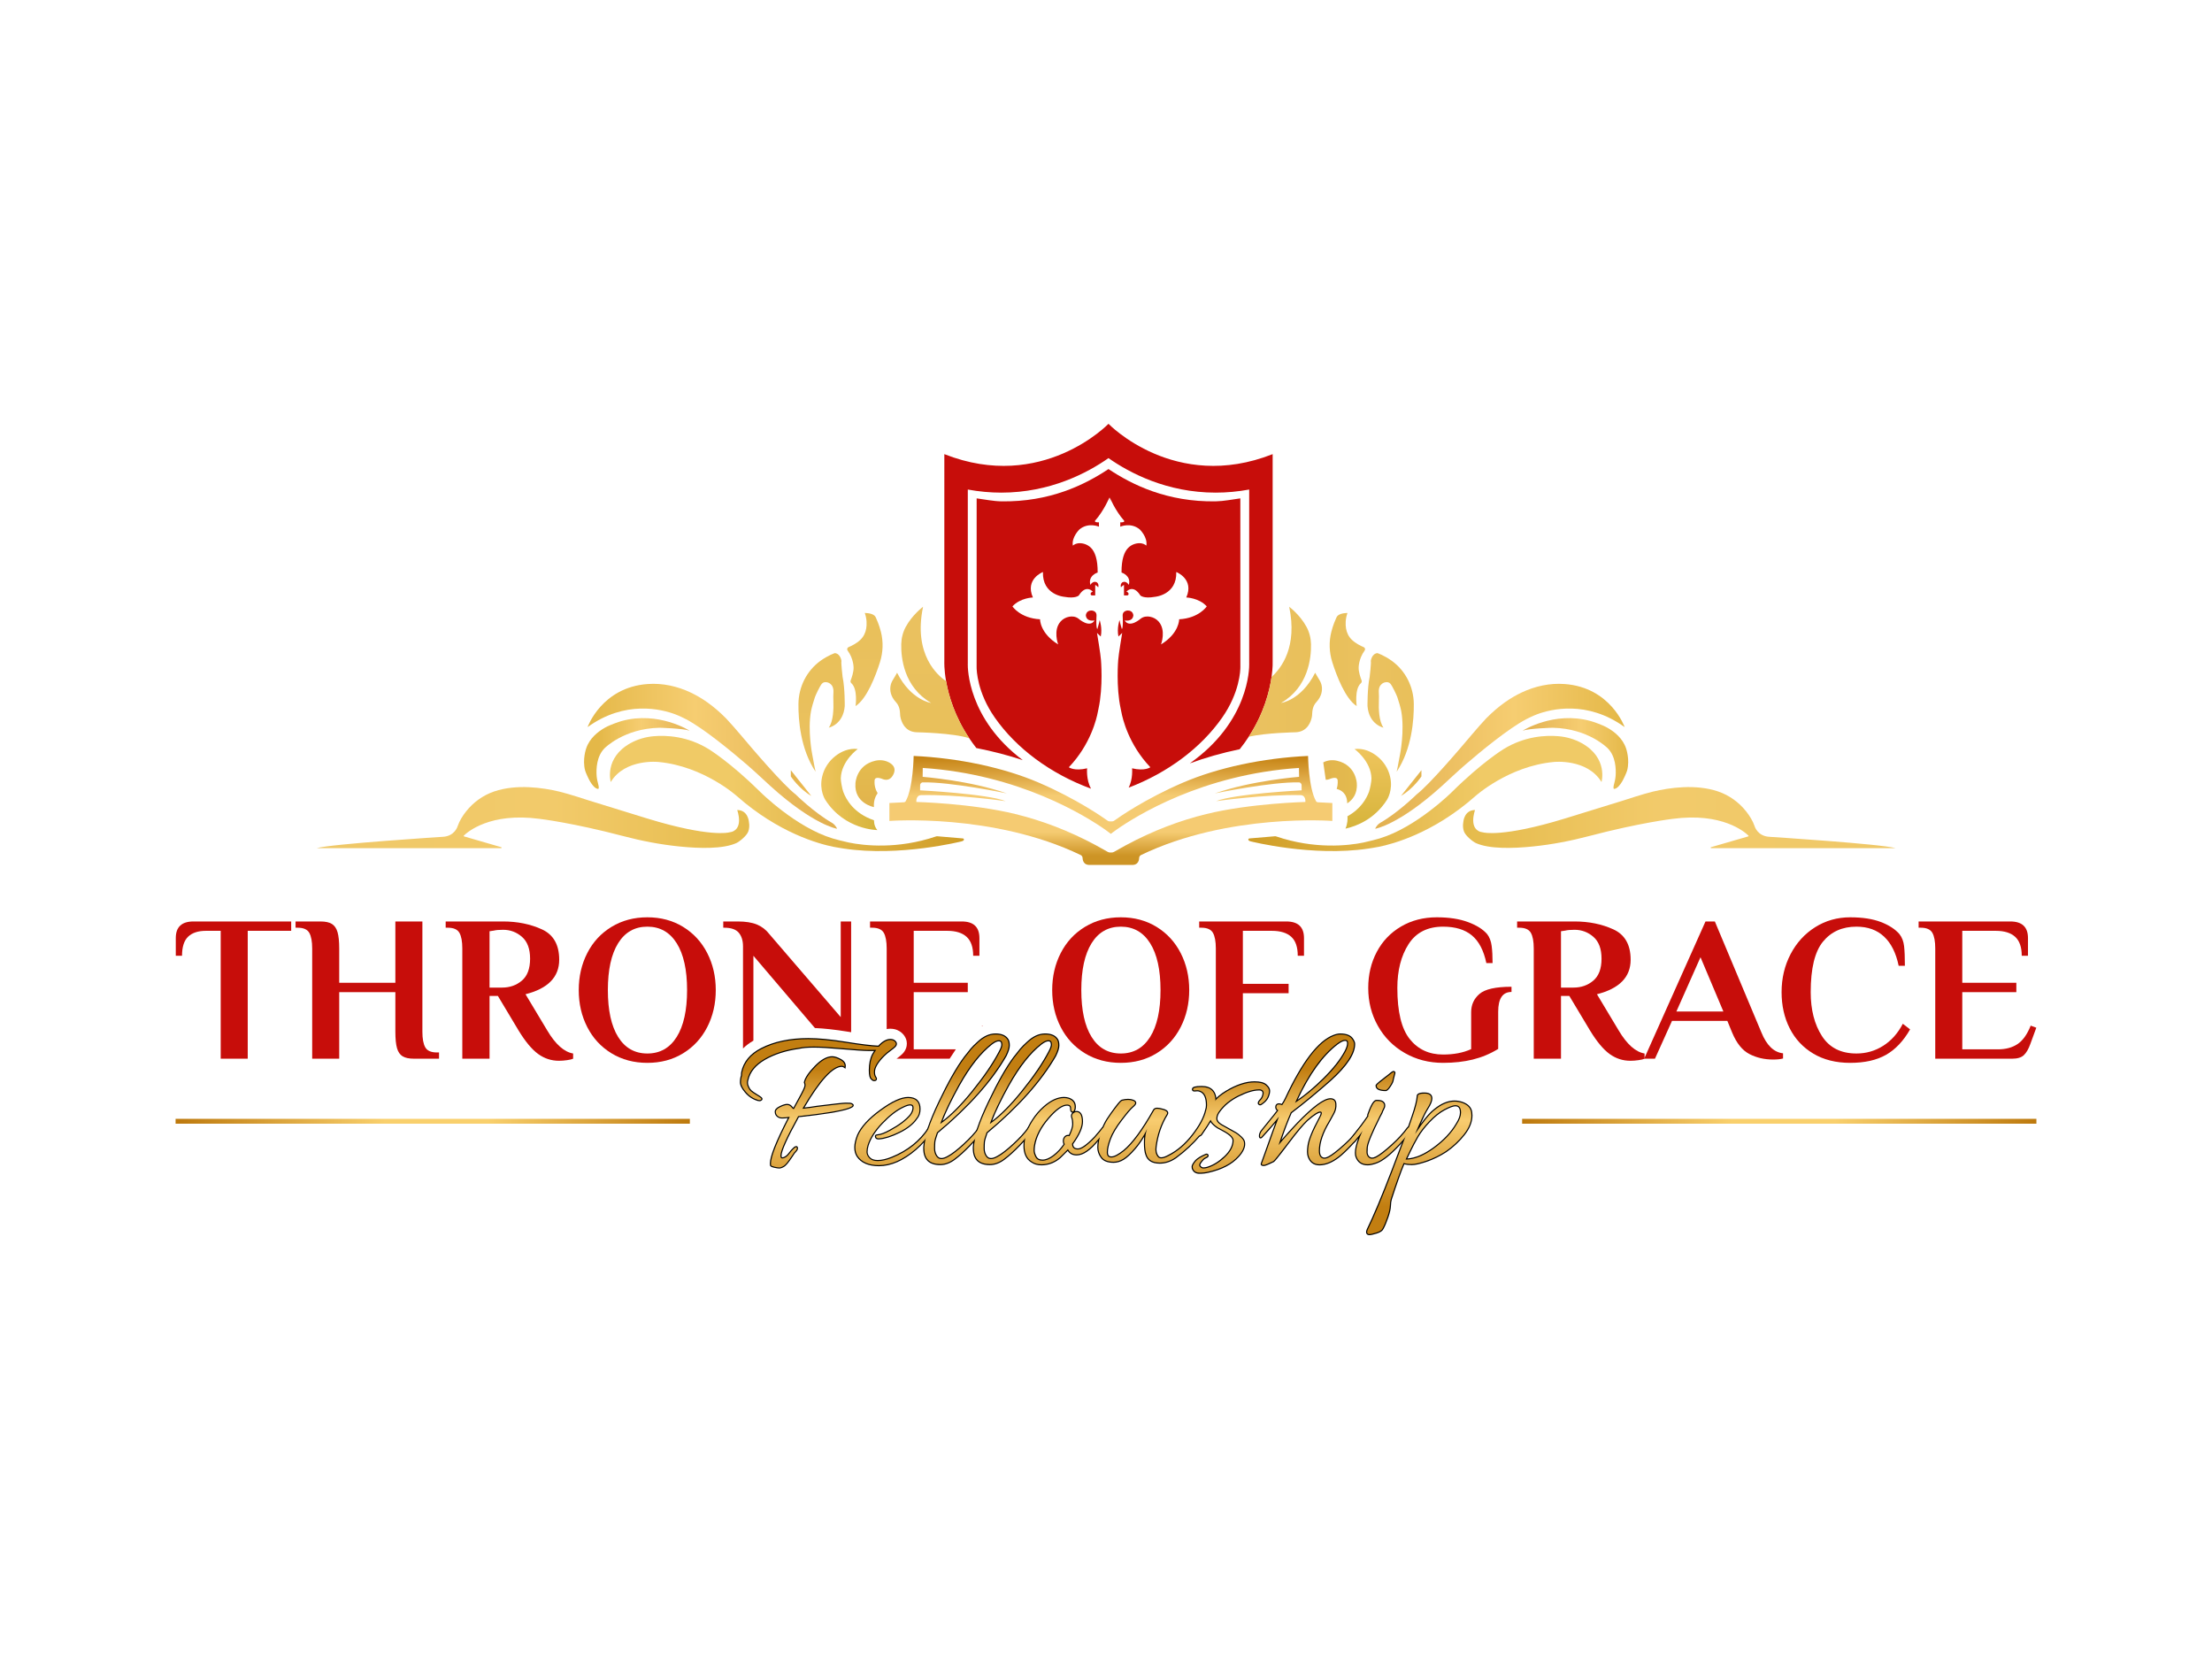 <?xml version="1.0" encoding="utf-8"?>
<!-- Generator: Adobe Illustrator 28.0.0, SVG Export Plug-In . SVG Version: 6.00 Build 0)  -->
<svg xmlns="http://www.w3.org/2000/svg" xmlns:xlink="http://www.w3.org/1999/xlink" version="1.1" id="Layer_1" x="0px" y="0px" viewBox="0 0 2000 1500" style="enable-background:new 0 0 2000 1500;" xml:space="preserve">
<style type="text/css">
	.st0{fill:#C70D0A;}
	.st1{fill:url(#SVGID_1_);}
	.st2{fill:url(#SVGID_00000119812943624795172620000011367377345596318648_);}
	.st3{fill:url(#SVGID_00000152243322867355024040000016018427078044063153_);}
	.st4{fill:url(#SVGID_00000173141181194319076500000011622529265096212912_);}
	.st5{fill:url(#SVGID_00000156571074306012135080000001577754394503734418_);}
	.st6{fill:url(#SVGID_00000160186732838779494470000001878159818027603600_);}
	.st7{fill:url(#SVGID_00000084497370447831710480000011594142390434738108_);}
	.st8{fill:url(#SVGID_00000136405450002258174370000004240569801644988554_);}
	.st9{fill:url(#SVGID_00000072241253069004648070000016329796187728272266_);}
	.st10{fill:url(#SVGID_00000160879271933351663730000007329840963364216991_);}
	.st11{fill:url(#SVGID_00000047752417004430867070000013230852596909374906_);}
	.st12{fill:url(#SVGID_00000090976952568847247060000006182857601645726653_);}
	.st13{fill:url(#SVGID_00000145759756678000012750000009373300633460361385_);}
	.st14{fill:url(#SVGID_00000039822671028129037380000000465588122358532271_);}
	.st15{fill:url(#SVGID_00000049189380266166202530000008548781989570848675_);}
	.st16{fill:url(#SVGID_00000134217347237779779110000008762687597283646099_);}
	.st17{fill:url(#SVGID_00000074401711770456477420000008006545438109832847_);}
	.st18{fill:url(#SVGID_00000045611198665514476160000007025318472678206621_);}
	.st19{fill:url(#SVGID_00000124131228304861230970000006142295322560516792_);}
	.st20{fill:url(#SVGID_00000063634656078330147570000003729672301535527069_);}
	.st21{fill:url(#SVGID_00000147917083766736626970000017197381452863600043_);}
	.st22{fill:url(#SVGID_00000026164634922983367700000001972163919054883476_);}
	.st23{fill:url(#SVGID_00000101074820202203319030000005141333582340031130_);}
	.st24{fill:url(#SVGID_00000090261901646922637460000015532403993382165894_);}
	.st25{fill:url(#SVGID_00000086652394407925113750000003387785942964044938_);}
	.st26{fill:url(#SVGID_00000031198360326874006630000004887278128316898207_);}
	.st27{fill:url(#SVGID_00000052089026700734231640000009339469136195781770_);}
	.st28{fill:url(#SVGID_00000111150073522718414680000014303448064022485661_);}
	.st29{fill:url(#SVGID_00000005978284134498520790000003405946839710561209_);}
	.st30{fill:url(#SVGID_00000121996988611291859900000013240786919976514951_);}
	.st31{fill:url(#SVGID_00000116202548717971368130000004877121975948355466_);}
	.st32{fill:url(#SVGID_00000005258800101922098860000009600782714016863631_);}
	.st33{fill:url(#SVGID_00000057114835483652972740000009102497764237068467_);}
</style>
<g>
	<g>
		<path class="st0" d="M174.92,833.15c-10.66,0-15.98,5.02-15.98,15.04v15.98h5.64c0-8.02,1.85-13.78,5.54-17.29    c3.7-3.51,9.06-5.27,16.08-5.27h13.35v115.62h24.44V841.61h39.29v-8.46H174.92z"/>
		<path class="st0" d="M395.07,951.59c-5.27,0-8.78-1.53-10.53-4.6c-1.76-3.07-2.63-7.8-2.63-14.2v-99.64h-24.44v55.46h-50.76    v-31.02c0-6.39-0.51-11.31-1.51-14.76c-1-3.44-2.69-5.92-5.07-7.42c-2.39-1.5-5.83-2.26-10.34-2.26h-22.56v5.64h1.88    c5.26,0,8.77,1.54,10.52,4.61c1.76,3.07,2.64,7.8,2.64,14.19v99.64h24.44v-60.16h50.76v35.72c0,6.52,0.5,11.5,1.5,14.95    c1,3.45,2.69,5.89,5.08,7.33c2.38,1.44,5.82,2.16,10.34,2.16h22.56v-5.64H395.07z"/>
		<path class="st0" d="M494.89,931.85l-19.74-32.9c20.31-5.13,30.46-15.54,30.46-31.21c0-13.53-5.2-22.68-15.61-27.44    c-10.4-4.76-22.12-7.15-35.15-7.15h-51.89v5.64h1.88c5.26,0,8.77,1.54,10.53,4.61c1.75,3.07,2.63,7.8,2.63,14.19v99.64h24.63    v-56.77h7.52l18.8,31.39c6.14,10.03,12.03,17.08,17.67,21.15c5.64,4.08,11.91,6.11,18.8,6.11c2.26,0,4.7-0.18,7.33-0.56    c2.63-0.38,4.45-0.82,5.45-1.32v-4.7C510.06,951.16,502.29,944.26,494.89,931.85z M471.86,886.64c-4.95,4.2-10.93,6.3-17.95,6.3    h-11.28v-50.95l3.76-0.56c2-0.5,4.82-0.76,8.46-0.76c6.51,0,12.22,2.14,17.11,6.4c4.88,4.26,7.33,10.84,7.33,19.74    C479.29,875.83,476.81,882.44,471.86,886.64z"/>
		<path class="st0" d="M639.46,861.73c-5.14-10.03-12.41-17.92-21.81-23.69c-9.39-5.76-20.18-8.65-32.33-8.65    c-12.16,0-22.97,2.89-32.43,8.65c-9.47,5.77-16.77,13.66-21.9,23.69c-5.14,10.03-7.71,21.18-7.71,33.46    c0,12.29,2.57,23.44,7.71,33.47c5.13,10.03,12.43,17.92,21.9,23.69c9.46,5.76,20.27,8.64,32.43,8.64    c12.15,0,22.94-2.88,32.33-8.64c9.4-5.77,16.67-13.66,21.81-23.69c5.14-10.03,7.71-21.18,7.71-33.47    C647.17,882.91,644.6,871.76,639.46,861.73z M611.83,937.59c-6.27,9.96-15.11,14.94-26.51,14.94c-11.41,0-20.21-4.98-26.42-14.94    c-6.2-9.97-9.3-24.1-9.3-42.4c0-18.29,3.1-32.43,9.3-42.39c6.21-9.97,15.01-14.95,26.42-14.95c11.4,0,20.24,4.98,26.51,14.95    c6.26,9.96,9.4,24.1,9.4,42.39C621.23,913.49,618.09,927.62,611.83,937.59z"/>
		<path class="st0" d="M760.16,833.15v86.48l-64.67-75.2c-3.01-3.88-6.74-6.73-11.19-8.55c-4.45-1.82-10.19-2.73-17.2-2.73h-13.16    v5.64h0.94c6.14,0,10.49,1.51,13.06,4.52c2.57,3,3.86,7.14,3.86,12.4v92.28c2.67-2.64,5.81-5.01,9.4-7.09v-76.73l55.62,65.34    c8.42,0.36,18.25,1.45,29.31,3.23c1.17,0.19,2.32,0.37,3.43,0.55V833.15H760.16z"/>
		<path class="st0" d="M887.99,927.34c-0.08,0.21-0.17,0.42-0.26,0.63c0.29-0.14,0.58-0.28,0.88-0.4L887.99,927.34z M869.57,833.15    h-82.91v5.64h1.88c5.27,0,8.77,1.54,10.53,4.61c1.75,3.07,2.63,7.8,2.63,14.19v72.84c1.08-0.2,2.17-0.3,3.27-0.3    c4.95,0,8.24,1.93,10.13,3.55c4.21,3.62,4.83,7.75,4.83,9.89c0,2.41-0.71,5.99-4.07,9.36c-1.13,1.12-2.74,2.45-5.25,4.3h48.02    l5.57-8.46h-38.06v-51.7h48.88v-8.46h-48.88v-47h30.27c7.77,0,13.63,1.82,17.58,5.46c3.95,3.63,5.92,9.33,5.92,17.1h5.64v-15.98    C885.55,838.17,880.22,833.15,869.57,833.15z"/>
		<path class="st0" d="M1067.53,861.73c-5.14-10.03-12.41-17.92-21.81-23.69c-9.4-5.76-20.18-8.65-32.33-8.65    c-12.16,0-22.97,2.89-32.43,8.65c-9.47,5.77-16.77,13.66-21.9,23.69c-5.14,10.03-7.71,21.18-7.71,33.46    c0,12.29,2.57,23.44,7.71,33.47c5.13,10.03,12.43,17.92,21.9,23.69c9.46,5.76,20.27,8.64,32.43,8.64    c12.15,0,22.93-2.88,32.33-8.64c9.4-5.77,16.67-13.66,21.81-23.69c5.14-10.03,7.71-21.18,7.71-33.47    C1075.24,882.91,1072.67,871.76,1067.53,861.73z M1039.9,937.59c-6.27,9.96-15.11,14.94-26.51,14.94    c-11.41,0-20.21-4.98-26.42-14.94c-6.2-9.97-9.3-24.1-9.3-42.4c0-18.29,3.1-32.43,9.3-42.39c6.21-9.97,15.01-14.95,26.42-14.95    c11.4,0,20.24,4.98,26.51,14.95c6.26,9.96,9.4,24.1,9.4,42.39C1049.3,913.49,1046.16,927.62,1039.9,937.59z"/>
		<path class="st0" d="M1163.03,833.15h-78.77v5.64h1.88c5.27,0,8.77,1.54,10.53,4.61c1.75,3.07,2.63,7.8,2.63,14.19v99.64h24.44    v-59.22h41.36v-8.46h-41.36v-47.94h26.13c7.77,0,13.63,1.79,17.58,5.36c3.95,3.57,5.92,9.31,5.92,17.2h5.64v-15.98    C1179.01,838.17,1173.69,833.15,1163.03,833.15z"/>
		<path class="st0" d="M1337.68,898.67c-5.01,4.32-7.52,9.81-7.52,16.45v33.46c-7.14,3.27-15.6,4.89-25.38,4.89    c-12.66,0-22.71-4.66-30.17-14s-11.19-24.73-11.19-46.16c0-15.91,3.39-29.14,10.16-39.66c6.76-10.53,17.17-15.8,31.2-15.8    c11.03,0,19.71,2.64,26.04,7.9c6.33,5.26,10.69,13.6,13.07,25h5.64c0-6.14-0.28-11.34-0.85-15.6c-0.56-4.26-1.91-7.77-4.04-10.53    c-3.76-4.38-9.53-8.02-17.3-10.9s-17.17-4.33-28.2-4.33c-12.15,0-22.96,2.79-32.43,8.37c-9.46,5.58-16.76,13.22-21.9,22.94    c-5.14,9.71-7.71,20.58-7.71,32.61c0,12.54,2.92,23.97,8.75,34.31c5.82,10.34,13.91,18.49,24.25,24.44    c10.34,5.95,21.9,8.93,34.68,8.93c9.78,0,18.74-1,26.89-3c8.14-2.01,15.79-5.2,22.93-9.59v-33.66c0-11.9,4.01-17.85,12.04-17.85    v-4.7C1352.35,892.19,1342.7,894.35,1337.68,898.67z"/>
		<path class="st0" d="M1463.64,931.85l-19.74-32.9c20.31-5.13,30.46-15.54,30.46-31.21c0-13.53-5.2-22.68-15.61-27.44    c-10.4-4.76-22.12-7.15-35.15-7.15h-51.89v5.64h1.88c5.26,0,8.77,1.54,10.53,4.61c1.75,3.07,2.63,7.8,2.63,14.19v99.64h24.63    v-56.77h7.52l18.8,31.39c6.14,10.03,12.03,17.08,17.67,21.15c5.64,4.08,11.91,6.11,18.8,6.11c2.26,0,4.7-0.18,7.33-0.56    s4.45-0.82,5.45-1.32v-4.7C1478.81,951.16,1471.04,944.26,1463.64,931.85z M1440.61,886.64c-4.95,4.2-10.93,6.3-17.95,6.3h-11.28    v-50.95l3.76-0.56c2-0.5,4.82-0.76,8.46-0.76c6.51,0,12.22,2.14,17.11,6.4c4.88,4.26,7.33,10.84,7.33,19.74    C1448.04,875.83,1445.56,882.44,1440.61,886.64z"/>
		<path class="st0" d="M1592.61,933.54l-42.11-100.39h-8.46l-55.09,123.25l-0.37,0.83h9.77l15.42-34.21h50.01l4.32,10.52    c4.01,9.66,9.21,16.14,15.61,19.46c6.39,3.33,13.53,4.99,21.43,4.99c3.76,0,6.77-0.32,9.02-0.95v-4.69    C1603.89,951.47,1597.37,945.2,1592.61,933.54z M1515.72,914.56l21.81-49.07l20.68,49.07H1515.72z"/>
		<path class="st0" d="M1720.45,925.65c-4.51,8.65-10.44,15.29-17.77,19.93c-7.33,4.64-15.38,6.95-24.16,6.95    c-14.03,0-24.44-5.26-31.2-15.79c-6.77-10.53-10.16-23.75-10.16-39.67c0-21.43,3.7-36.66,11.1-45.68    c7.39-9.02,17.48-13.54,30.26-13.54c10.28,0,18.62,3.01,25.01,9.03c6.39,6.01,10.78,14.79,13.16,26.32h5.64    c0-7.65-0.25-13.6-0.75-17.86c-0.51-4.26-1.88-7.83-4.14-10.72c-3.89-4.51-9.53-8.18-16.92-11c-7.4-2.82-16.61-4.23-27.64-4.23    c-11.65,0-22.21,2.98-31.67,8.93c-9.47,5.96-16.89,14.1-22.28,24.44c-5.39,10.34-8.09,21.78-8.09,34.31    c0,12.16,2.45,23.07,7.34,32.71c4.88,9.66,12,17.27,21.33,22.85c9.34,5.57,20.46,8.36,33.37,8.36c13.04,0,23.82-2.41,32.34-7.23    c8.52-4.83,15.79-12.51,21.81-23.03L1720.45,925.65z"/>
		<path class="st0" d="M1836.07,927.34c-3.14,7.9-7.09,13.44-11.85,16.64c-4.76,3.2-10.71,4.79-17.86,4.79h-32.15v-51.7h48.88v-8.46    h-48.88v-47h30.27c7.77,0,13.63,1.82,17.58,5.46c3.95,3.63,5.92,9.33,5.92,17.1h5.64v-15.98c0-10.02-5.33-15.04-15.98-15.04    h-82.91v5.64h1.88c5.27,0,8.78,1.54,10.53,4.61c1.76,3.07,2.63,7.8,2.63,14.19v99.64h69.56c4.77,0,8.28-1.06,10.53-3.19    c2.26-2.13,4.2-5.46,5.83-9.97l5.45-14.85L1836.07,927.34z"/>
	</g>
	<g>
		<path d="M704.6,1056.54c-1.03,0-2.54-0.23-4.61-0.69c-2.19-0.5-3.68-1.07-3.82-2.29c-0.07-0.53-0.1-1.08-0.1-1.65    c0-6.29,5.31-19.7,16.23-40.94c-2.2,0.24-3.92,0.36-5.21,0.36c-1.84,0-3.41-0.57-4.67-1.68c-1.3-1.14-1.96-2.65-1.96-4.47    c0-1.96,1.5-3.63,4.58-5.1c2.84-1.35,5-2,6.63-2c1.76,0,3.27,0.73,4.48,2.17c0.61,0.73,0.99,1.12,1.2,1.32    c2.48-4.5,4.79-8.76,6.88-12.68c2.72-5.12,3.13-6.86,3.13-7.45c0-1-0.15-1.78-0.43-2.25l-0.2-0.33l0.08-0.38    c0.81-3.91,3.98-8.69,9.7-14.61c5.7-5.9,11.05-8.89,15.88-8.89c2.22,0,4.81,0.82,7.92,2.51c3.32,1.81,4.78,4.24,4.33,7.23    l-0.24,1.61l-1.33-0.95c-0.72-0.51-1.36-0.77-1.9-0.77c-8.04,0-19.42,12.35-33.81,36.73c3.58-0.37,7.32-0.88,11.14-1.52    c15.49-1.94,24.01-2.88,26.11-2.88c2.05,0,3.4,0.03,4.02,0.1c0.71,0.08,1.35,0.29,1.91,0.6c0.63,0.36,1.04,0.75,1.26,1.18    l0.07,0.14l0.02,0.15c0.23,1.41-1.23,2.51-5.06,3.78c-7.37,2.41-22.34,4.85-44.52,7.24c-10.38,18.83-15.65,30.51-15.65,34.73    c0,0.85,0.16,1.22,0.26,1.36c0.07,0.1,0.16,0.2,0.47,0.2c0.2,0,0.45-0.05,0.74-0.14c1.64-0.51,3.11-1.58,4.37-3.19    c4.63-6.05,6.37-6.87,7.46-6.87c0.37,0,1.57,0.15,1.57,2.14c0,1.07-0.89,2.44-2.89,4.45l-1.85,2.78    c-3.55,5.39-6.13,8.49-7.88,9.47C707.14,1056.07,705.73,1056.54,704.6,1056.54z M686.86,995.7c-0.53,0-1.1-0.08-1.68-0.22    c-4.53-1.33-8.38-3.84-11.48-7.47c-3.18-3.72-4.72-6.8-4.72-9.42c0-2.39,0.32-4.47,0.95-6.19c0.01-1.39,0.07-2.39,0.21-3.07    c1.97-9.31,7.98-16.6,17.88-21.68c11.66-6.02,26.06-9.08,42.8-9.08c9.16,0,20.58,1.09,33.92,3.25c12.94,2.1,22.82,3.31,29.37,3.59    c3.76-4.04,7.43-6.09,10.91-6.09c1.76,0,3.2,0.47,4.27,1.38c1.12,0.96,1.69,1.99,1.69,3.05c0,1.04-0.48,2.04-1.44,3    c-0.81,0.81-2.28,2-4.5,3.63c-2.11,1.56-3.81,2.97-5.04,4.19c-5.88,5.76-8.86,10.72-8.86,14.74c0,1.71,0.36,3.13,1.08,4.22    c0.67,1.04,0.87,1.9,0.6,2.64c-0.15,0.41-0.52,0.97-1.43,1.25c-0.32,0.1-0.64,0.15-0.95,0.15c-1.06,0-2.03-0.54-2.9-1.61    c-1.38-1.06-2.02-3.73-2.02-8.36c0-5.86,1.07-10.83,3.17-14.78c0.3-0.46,0.7-1.11,1.27-2.05c0.1-0.17,0.2-0.33,0.3-0.49h-5.17    c-3.92,0-11.72-0.51-23.17-1.53c-11.44-1.01-20.17-1.52-25.95-1.52c-5.74,0-10.22,0.38-13.31,1.12    c-11.99,1.65-22.36,4.97-30.92,9.91c-8.42,4.86-13.49,11.02-15.07,18.33l-0.01,0.05l-0.02,0.05c-0.22,0.65-0.33,1.47-0.33,2.45    c0,0.93,0.32,2.11,0.96,3.49c0.64,1.39,1.42,2.5,2.32,3.29c0.97,0.85,2.5,1.91,4.53,3.14c2.17,1.31,3.58,2.25,4.31,2.85    c0.67,0.55,1,1.1,1.01,1.7c0.01,0.47-0.21,0.92-0.61,1.27C688.21,995.42,687.55,995.7,686.86,995.7z"/>
		<path d="M794.73,1054.45c-9.47,0-16.23-2.91-20.1-8.64c-1.51-2.33-2.27-5.14-2.27-8.38c0-3.17,0.86-6.95,2.55-11.24    c3.25-7.41,10.22-15.06,20.75-22.76c10.7-7.83,19.01-11.64,25.39-11.64c7.39,0,11.3,3.78,11.3,10.92c0,3.64-1.03,6.67-3.07,9.01    c-3.27,4.81-8.58,9.04-15.8,12.59c-7.2,3.54-13.42,5.53-18.49,5.92c-0.21,0.02-0.41,0.02-0.59,0.02c-2.69,0-3.23-1.6-3.33-2.37    c-0.22-1,0.24-1.82,1.19-2.09c0.56-0.16,0.98-0.23,1.32-0.23c2.68-0.24,6.34-1.61,10.77-4.07c8.38-4.5,14.57-9.17,18.4-13.87    c1.48-2.06,2.25-4.08,2.25-5.95c0-1.54-0.58-2.15-2.05-2.15c-1.49,0-3.58,0.67-6.23,1.99c-5.86,2.74-12.11,7.58-18.61,14.39    c-6.48,6.79-10.76,13.49-12.74,19.92c-0.6,1.93-0.91,3.85-0.91,5.71c0,1.73,0.72,3.35,2.21,4.95c1.45,1.56,3.77,2.35,6.9,2.35    c3.66,0,7.96-1,12.78-2.98c14.11-5.74,25.12-14.54,32.73-26.14c0.71-0.95,1.41-1.39,2.17-1.39c0.34,0,0.84,0.1,1.35,0.55    c0.97,0.54,1.18,1.26,1.18,1.77c0,0.6-0.24,1.22-0.74,1.89c-3.85,6.4-8.79,12.18-14.68,17.18    C816.93,1049.49,805.61,1054.45,794.73,1054.45z"/>
		<path d="M850.24,1053.49c-10.28,0-15.5-5.09-15.5-15.12v-1.14c0.51-9.04,5.1-22.74,13.64-40.77c8.51-17.97,16.31-31.73,23.19-40.9    l5.93-7.46c1.44-1.71,3.53-3.79,6.22-6.22c5.24-4.98,10.76-7.51,16.41-7.51c5.76,0,9.74,1.84,11.83,5.46    c0.73,1.32,1.09,3.1,1.09,5.46c0,2.34-0.97,5.48-2.96,9.59c-13.1,22.77-33.96,46.16-62.04,69.59c-1.44,4.09-2.22,6.84-2.34,8.17    c-0.12,1.42-0.19,3.38-0.19,5.83c0,2.28,0.59,4.38,1.76,6.24c0.98,1.55,2.27,2.31,3.93,2.31c0,0,0,0,0,0    c1.54,0,3.42-0.63,5.59-1.89c3.75-2,8.55-5.7,14.32-11.03c5.78-5.34,10.29-10.26,13.41-14.63c0.42-0.63,1.12-0.99,1.96-0.99    c0.98,0,1.51,0.43,1.78,0.8c0.5,0.67,0.54,1.65,0.13,2.97l-0.03,0.1l-0.05,0.09c-1.94,3.5-5.56,7.99-10.74,13.37    c-5.17,5.36-9.92,9.66-14.14,12.79C859.07,1051.85,854.63,1053.49,850.24,1053.49z M903.08,941.52c-1.55,0-3.59,0.96-6.07,2.85    c-10.01,7.76-19.87,20.24-29.3,37.08c-6.79,12.22-12.01,22.99-15.56,32.07c7.99-6,16.92-15.09,26.59-27.08    c10.78-13.36,18.99-25.43,24.4-35.88c1.45-2.65,2.18-4.67,2.18-6.03C905.32,941.88,904.19,941.52,903.08,941.52z"/>
		<path d="M895.06,1053.49c-10.28,0-15.5-5.09-15.5-15.12v-1.14c0.51-9.04,5.1-22.74,13.64-40.77c8.51-17.97,16.31-31.73,23.19-40.9    l5.93-7.46c1.44-1.7,3.53-3.79,6.22-6.22c5.24-4.98,10.76-7.51,16.41-7.51c5.76,0,9.74,1.84,11.83,5.46    c0.73,1.32,1.09,3.11,1.09,5.46c0,2.34-0.97,5.48-2.96,9.59c-13.1,22.77-33.96,46.16-62.04,69.59c-1.44,4.09-2.22,6.84-2.34,8.17    c-0.12,1.42-0.19,3.38-0.19,5.83c0,2.28,0.59,4.38,1.75,6.24c0.98,1.55,2.27,2.31,3.93,2.31h0c1.54,0,3.42-0.63,5.59-1.89    c3.75-2,8.55-5.7,14.32-11.03c5.77-5.34,10.29-10.26,13.41-14.63c0.42-0.63,1.12-0.99,1.96-0.99c0.98,0,1.51,0.43,1.78,0.8    c0.5,0.67,0.54,1.65,0.13,2.97l-0.03,0.1l-0.05,0.09c-1.94,3.49-5.55,7.99-10.74,13.37c-5.16,5.36-9.92,9.66-14.14,12.79    C903.89,1051.85,899.46,1053.49,895.06,1053.49z M947.9,941.52c-1.55,0-3.59,0.96-6.07,2.85c-10.01,7.76-19.87,20.24-29.3,37.08    c-6.79,12.22-12.01,22.99-15.56,32.07c7.99-6,16.92-15.09,26.59-27.08c10.78-13.36,18.99-25.43,24.4-35.88    c1.8-3.3,2.18-5.1,2.18-6.03C950.14,941.88,949.01,941.52,947.9,941.52z"/>
		<path d="M941.6,1053.68c-3.63,0-6.71-0.9-9.17-2.67c-4.68-2.8-7.09-7.91-7.09-15.12c0-7.67,2.62-15.55,7.79-23.44    c2.95-4.62,6.48-8.74,10.48-12.22c6.39-5.61,12.58-8.45,18.4-8.45c1.49,0,2.93,0.21,4.29,0.61c4.28,1.43,6.44,4.19,6.44,8.21    c0,2-0.36,3.28-0.89,4.1c0.5-0.14,1.04-0.21,1.6-0.21c0.36,0,0.73,0.03,1.11,0.09c3.12,0.78,4.66,3.99,4.66,9.57    c0,5.29-2.93,11.94-8.95,20.33c0.2,2.66,1.54,3.85,4.32,3.85c2.15,0,6.49-1.87,14.92-10.75c3.23-3.73,5.3-6.21,6.12-7.34    c0.85-1.18,1.69-1.76,2.57-1.76c0.3,0,0.6,0.07,0.87,0.21c0.41,0.21,1.51,0.76,1.51,1.75c0,1.13-0.84,3.26-7.11,10.57    c-7.5,9.21-14.06,13.7-20.03,13.7c-3.58,0-6.28-1.38-8.03-4.1c-2.23,2.32-4.43,4.5-6.54,6.5    C953.72,1051.49,947.92,1053.68,941.6,1053.68z M964.69,999.7c-4.12,0-9.65,3.99-16.41,11.86c-6.84,7.96-11,16.08-12.36,24.12    c-0.24,1.34-0.37,2.85-0.37,4.51c0,1.55,0.54,3.39,1.61,5.46c0.97,1.88,2.77,2.79,5.5,2.79c2.88,0,6.11-1.34,9.6-3.99    c3.44-2.61,6.59-5.96,9.37-9.96l-0.36-0.72l-0.03-0.11c-0.59-2.34-0.27-4.3,0.95-5.83c0.92-1.15,2.08-1.74,3.45-1.74    c0.25,0,0.51,0.02,0.78,0.06c1.98-4.2,2.99-7.47,2.99-9.72c0-2.41-0.27-4.3-0.79-5.64c-0.72-1.84-0.38-3.5,1-4.8    c-0.06,0-0.36,0-0.36,0l-0.18-0.07c-1.42-0.56-1.58-2.43-1.58-3.79C967.5,1000.87,967.16,999.7,964.69,999.7z"/>
		<path d="M1048.62,1052.16c-6.94,0-11.31-2.67-12.97-7.95c-0.92-2.36-1.38-6.04-1.38-11.17c0-1.87,0.09-3.63,0.27-5.27    c-2.48,4.18-5.11,7.89-7.86,11.07c-4.18,4.83-7.66,8.05-10.64,9.84c-3,1.8-6.1,2.72-9.19,2.72c-5.4,0-9.26-1.52-11.49-4.5    c-2.16-2.9-3.25-6.08-3.25-9.47c0-4.3,0.95-9.01,2.83-13.99c1.86-4.94,3.75-8.92,5.63-11.83c1.83-2.85,4.29-6.33,7.29-10.36    c4.11-5.52,5.49-6.59,6.22-6.9l0.07-0.03l0.07-0.02c1.99-0.53,3.91-0.8,5.69-0.8c1.83,0,3.46,0.28,4.85,0.83    c1.65,0.66,2.53,1.59,2.63,2.75c0.09,1.16-0.84,2.48-3.03,4.29c-1.77,1.47-5.12,5.42-9.95,11.76c-4.82,6.32-8.17,11.98-9.97,16.81    c-1.79,4.82-2.7,8.81-2.7,11.86c0,3.32,1.57,3.77,3.1,3.77c2.49,0,6.17-1.92,10.92-5.7c7.86-6.49,16.89-18.78,26.84-36.52    c0.48-0.85,1.5-1.85,3.64-1.85c1.44,0,3.34,0.36,5.82,1.09c1.05,0.31,4.25,1.26,4.25,3.72c0,0.58-0.18,1.15-0.55,1.7    c-5.22,8.46-8.58,18.21-9.95,28.95c-0.48,3.45,0.08,6.14,1.71,8.23c0.58,0.8,1.36,1.16,2.48,1.16c1.58,0,3.72-0.74,6.35-2.19    c7.74-3.87,14.91-10,21.34-18.24c6.43-8.24,10.44-15.74,11.92-22.3l0.01-0.06l0.02-0.06c0.47-1.29,0.7-2.71,0.7-4.24    c0-6.63-1.83-10.68-5.46-12.03c-0.76-0.33-1.53-0.49-2.35-0.49c-0.32,0-0.64,0.02-0.98,0.07c-0.58,0.08-1.06,0.12-1.47,0.12    c-0.6,0-1.45-0.07-1.93-0.68c-0.45-0.56-0.59-1.25-0.37-1.94c0.43-1.74,2.99-2.45,8.79-2.45c8.77,0,13.4,4.77,13.4,13.78    c0,8.71-4.95,19.26-14.72,31.34c-6.13,7.29-13.44,14.08-21.74,20.2C1058.76,1050.49,1053.76,1052.16,1048.62,1052.16z"/>
		<path d="M1084.58,1061.31c-3.1,0-5.28-1.19-6.48-3.53c-0.48-0.69-0.72-1.64-0.72-2.91c0-1.36,1.04-3.23,3.29-5.89    c2.07-2.08,5.17-3.96,9.53-5.81c0.31-0.1,0.53-0.14,0.75-0.14c0.49,0,0.94,0.19,1.3,0.54c0.53,0.54,0.68,1.23,0.44,1.97    c-0.24,0.71-1.01,1.29-2.57,1.95c-1.04,0.44-2.21,1.54-3.49,3.29c-1.97,2.28-1.31,3.08-1.09,3.35c0.76,0.91,1.57,1.36,2.47,1.36    c1.11,0,2.26-0.18,3.43-0.53c5.29-1.6,10.51-4.83,15.53-9.59c4.92-4.68,7.41-9.47,7.41-14.25c0-1.64-1.53-4.4-8.81-8.27    c-3.97-2.07-4.79-2.55-5.05-2.72c-2.81-1.88-4.79-3.73-6-5.64c-1.8,2.94-4.38,6.86-7.69,11.67l-0.03,0.05l-0.04,0.04    c-0.77,0.88-1.57,1.32-2.38,1.32c-0.51,0-1-0.17-1.45-0.51c-0.57-0.42-1.74-1.63-0.44-3.72c5.14-7.02,8.54-12.93,10.17-17.63    c0.96-7.24,6.25-13.8,15.72-19.51c9.4-5.66,18.11-8.54,25.89-8.54c5.13,0,8.68,0.92,10.86,2.82c2.19,1.91,3.3,3.86,3.3,5.81    c0,1.79-0.51,3.85-1.52,6.13c-1.03,2.33-3.11,4.53-6.19,6.54c-0.46,0.31-0.94,0.47-1.4,0.47c-0.52,0-1.26-0.2-1.89-1.13    l-0.07-0.11l-0.04-0.13c-0.52-1.55,0.81-3.12,1.86-4.17c1.18-1.18,1.95-2.82,2.3-4.89c0.29-1.71-0.37-2.62-2.17-3.03h-1.04    c-4.78,0-10.89,1.83-18.15,5.43c-7.26,3.6-13.01,8.31-17.09,13.99c-1.53,2-2.29,4.01-2.29,6c0,1.83,1.37,3.57,4.08,5.14    c1.28,0.77,3.45,1.98,6.46,3.61c3.11,1.69,5.24,2.88,6.52,3.65c1.33,0.8,2.88,2.03,4.74,3.75c1.99,1.85,3.03,3.55,3.18,5.22    c0.68,4.04-1.2,8.56-5.6,13.36c-6.09,6.74-15.25,11.52-27.22,14.22C1090.18,1060.98,1087.37,1061.31,1084.58,1061.31z"/>
		<path d="M1142.75,1054.26c-1.07,0-2.35-0.13-2.74-1.11c-0.24-0.6-0.16-1.29,0.23-2.06c0.13-0.26,0.69-1.69,3-8.27    c4.31-12.2,7.65-21.49,9.99-27.75c-3.41,4.08-7.34,8.54-11.74,13.31c-0.66,0.67-1.19,0.95-1.73,0.95c-0.59,0-1.08-0.35-1.32-0.94    c-0.14-0.34-0.21-0.77-0.21-1.35c0-1.68,0.64-3.39,1.92-5.08c1.15-1.53,3.57-4.53,7.18-8.91c3.22-3.9,5.55-6.84,7.09-8.95    c-0.86-0.75-1.35-1.72-1.41-2.85c-0.11-1.94,0.85-2.88,1.67-3.32c0.45-0.24,0.99-0.37,1.61-0.37c0.73,0,1.59,0.17,2.59,0.51    c1.06-1.56,2.04-3.28,2.91-5.13c15.17-32.64,29.86-51.87,43.66-57.16c2.4-0.93,4.51-1.4,6.27-1.4c5.95,0,9.96,1.71,11.93,5.08    c1.11,1.66,1.66,3.15,1.66,4.51c0,9.03-7.22,19.94-22.08,33.36c-12.74,11.22-24.62,21.01-35.34,29.09    c-2.98,6.73-6.09,14.87-9.27,24.26c3.97-4.64,8.67-9.83,14.03-15.48c14.45-14.97,24.36-22.25,30.29-22.25    c3.32,0,5.23,1.83,5.39,5.15c0.27,3.07-0.38,6.08-1.93,8.92c-1.46,2.67-2.83,5.15-4.1,7.45c-5.87,9.74-8.84,18.49-8.84,26.03    c0,2.28,0.43,3.92,1.27,4.87c0.76,0.87,1.66,1.29,2.75,1.29c1.04,0,2.27-0.38,3.66-1.13c3.22-1.73,7.8-5.28,13.63-10.54    c5.83-5.27,10.63-10.48,14.26-15.49l0.05-0.06l0.06-0.06c0.62-0.61,1.27-0.93,1.94-0.93c0.37,0,0.73,0.09,1.07,0.28    c0.91,0.51,1.37,1.12,1.37,1.83c0,0.52-0.18,1.04-0.55,1.6c-1.9,3.43-5.41,7.89-10.41,13.2c-4.97,5.29-9.06,9.15-12.15,11.46    c-6,4.56-11.85,6.88-17.39,6.88c-5.29,0-8.88-2.67-10.67-7.92c-0.42-1.25-0.63-2.73-0.63-4.42c0-1.64,0.13-3.39,0.39-5.2    c0.65-5.49,4-13.78,10.22-25.32c1.56-2.8,1.79-3.95,1.79-4.39c0-0.34,0-0.43-0.53-0.43c-1,0-3.78,0.96-11.17,7.38    c-3.86,3.61-9.69,10.6-17.31,20.73c-10.33,13.74-12.55,16.06-13.33,16.55C1145.41,1053.85,1143.62,1054.26,1142.75,1054.26z     M1216.19,941.14c-1.61,0-3.88,1.09-6.74,3.23c-13.18,10.06-25.34,26.88-36.17,50c7.3-5.04,14.98-11.51,22.85-19.28    c8.91-8.78,15.46-17.04,19.47-24.56c1.57-2.9,2.36-5.34,2.36-7.25C1217.96,941.5,1217.25,941.14,1216.19,941.14z"/>
		<path d="M1236.51,1053.68c-5.54,0-9.26-2.67-11.06-7.92c-0.3-1.02-0.43-2.18-0.43-3.57c0-3.28,1.01-7.61,3.07-13.12    c-0.79,0.94-1.67,1.97-2.65,3.1c-0.79,0.88-1.53,1.3-2.28,1.3c-0.59,0-1.42-0.26-2.04-1.51c-0.2-0.39-0.3-0.88-0.3-1.5    c0-0.68,0.32-1.42,0.98-2.25c6.04-7.52,10.87-13.97,14.38-19.2c-0.14-0.78,0.04-1.67,0.55-2.7c3.54-9.89,5.81-11.52,7.4-11.84    l0.1-0.02h1.43c3.65,0,5.9,1.26,6.68,3.75c0.33,1.46,0.14,2.82-0.55,4.11c-0.55,1.05-0.96,1.88-1.2,2.48    c-0.25,0.61-0.43,1.1-0.55,1.47l-0.02,0.07l-0.03,0.07c-0.64,1.28-1.29,2.51-1.93,3.66c-7.14,14.29-10.96,23.47-11.32,27.27    c-0.12,1.11-0.19,2.55-0.19,4.29c0,1.54,0.42,2.76,1.27,3.72c0.76,0.87,1.66,1.29,2.75,1.29l0,0c1.04,0,2.27-0.38,3.66-1.13    c3.22-1.73,7.8-5.28,13.63-10.54s10.63-10.48,14.26-15.49c0.7-0.87,1.42-1.05,1.91-1.05c0.35,0,0.71,0.09,1.06,0.26    c0.38,0.19,1.51,0.76,1.51,1.85c0,0.52-0.18,1.05-0.55,1.6c-1.9,3.42-5.41,7.91-10.4,13.29c-8.21,8.85-15.2,14.39-20.79,16.47    C1241.58,1053.09,1238.77,1053.68,1236.51,1053.68z M1252.91,986.54c-6.11,0-9.2-1.68-9.2-5.01c0-0.67,0-1.26,8.59-7.85l3.24-2.48    c3.03-2.65,3.85-2.88,4.42-2.88c1.05,0,1.76,0.71,1.76,1.76v0.12l-1.53,6.12c-0.05,1.36-0.89,3.26-2.64,5.94    C1255.65,985.22,1254.21,986.54,1252.91,986.54z"/>
		<path d="M1238.03,1116.82c-1.82,0-2.91-1.09-2.91-2.91c0-0.66,0.21-1.47,0.66-2.5c5.83-11.93,13.27-29.64,22.11-52.71    c8.99-23.44,13.79-36.07,14.68-38.6c0.89-2.54,2.16-6.22,3.81-11.06c2.75-8.02,4.28-14.09,4.53-18.05c0-3.23,5.34-3.23,7.1-3.23    c5.87,0,7.1,2.93,7.1,5.39c0,2.38-1.27,5.52-3.88,9.6c-1.72,2.68-4.04,7.31-6.92,13.8c4.88-6.7,9.05-11.36,12.45-13.9    c6.23-5.06,12.41-7.64,18.34-7.64c2.38,0,4.8,0.4,7.18,1.2c5.34,1.92,8.32,5.08,8.88,9.41c0.13,1.07,0.2,2.08,0.2,2.99    c0,5.8-2.38,11.75-7.08,17.69c-4.61,5.83-10.14,11-16.43,15.37c-5.79,3.74-11.74,6.66-17.7,8.71c-6.08,2.09-10.55,3.11-13.68,3.11    c-2.64,0-4.91-0.25-6.77-0.74c-2.75,6.51-6.53,17.18-11.25,31.71c-0.47,1.54-0.75,3.54-0.81,5.92c-0.07,2.6-0.83,6.01-2.34,10.41    c-1.46,4.26-2.92,7.74-4.34,10.32c-0.78,1.8-2.79,3.19-6.14,4.24C1241.64,1116.34,1239.42,1116.82,1238.03,1116.82z     M1315.86,1000.27c-1.86,0-5.04,1.18-9.45,3.51c-4.46,2.35-8.99,5.95-13.48,10.68c-4.5,4.76-8.02,9.29-10.45,13.45    c-2.46,4.22-4.79,8.63-6.92,13.09c-1.4,2.92-2.43,5.08-3.09,6.43c7.09-0.44,14.93-3.76,23.35-9.87    c9.13-6.63,16.03-13.91,20.51-21.63c2.45-3.8,3.68-7.15,3.68-9.99C1320.01,1000.86,1317.64,1000.27,1315.86,1000.27z"/>
		<linearGradient id="SVGID_1_" gradientUnits="userSpaceOnUse" x1="739.987" y1="936.03" x2="739.987" y2="1114.761">
			<stop offset="0.172" style="stop-color:#C27E11"/>
			<stop offset="0.432" style="stop-color:#F8CC6F"/>
			<stop offset="0.868" style="stop-color:#C27E11"/>
		</linearGradient>
		<path class="st1" d="M794.54,946.43c-6.61-0.25-16.6-1.46-29.95-3.62c-13.35-2.16-24.61-3.24-33.76-3.24    c-16.66,0-30.78,2.99-42.35,8.97c-9.67,4.96-15.45,11.96-17.36,20.98c-0.13,0.64-0.19,1.65-0.19,3.05    c-0.64,1.65-0.95,3.66-0.95,6.01c0,2.35,1.49,5.28,4.48,8.77c2.99,3.5,6.64,5.88,10.97,7.15c0.51,0.13,0.98,0.19,1.43,0.19    c0.44,0,0.89-0.19,1.34-0.57c0.44-0.38,0.32-0.86-0.38-1.43c-0.7-0.57-2.1-1.49-4.2-2.77c-2.1-1.27-3.66-2.35-4.67-3.24    c-1.02-0.89-1.88-2.1-2.58-3.62c-0.7-1.53-1.05-2.83-1.05-3.91c0-1.08,0.13-2,0.38-2.77c1.65-7.63,6.83-13.95,15.55-18.98    c8.71-5.02,19.11-8.36,31.19-10.01c3.18-0.76,7.69-1.15,13.54-1.15c5.85,0,14.53,0.51,26.04,1.53c11.51,1.02,19.2,1.53,23.08,1.53    c3.88,0,6.26,0,7.15,0c-0.38,0.38-0.86,1.05-1.43,2c-0.57,0.95-0.99,1.62-1.24,2c-2.04,3.81-3.05,8.58-3.05,14.31    c0,4.32,0.57,6.87,1.72,7.63c0.89,1.14,1.84,1.56,2.86,1.24c1.02-0.32,1.11-1.11,0.29-2.38c-0.83-1.27-1.24-2.86-1.24-4.77    c0-4.32,3.05-9.47,9.16-15.45c1.27-1.27,2.99-2.7,5.15-4.29c2.16-1.59,3.62-2.77,4.39-3.53c0.76-0.76,1.14-1.53,1.14-2.29    c0-0.76-0.45-1.53-1.34-2.29c-0.89-0.76-2.1-1.14-3.62-1.14C801.73,940.33,798.23,942.37,794.54,946.43z M719.96,1037.23    c-1.14,0-3.37,2.16-6.68,6.49c-1.4,1.78-3.02,2.96-4.86,3.53c-1.85,0.57-2.77-0.22-2.77-2.38c0-4.45,5.34-16.34,16.02-35.67    c22.51-2.41,37.45-4.83,44.83-7.25c3.05-1.02,4.51-1.91,4.39-2.67c-0.13-0.25-0.41-0.51-0.86-0.76c-0.45-0.25-0.95-0.41-1.53-0.48    c-0.57-0.06-1.88-0.1-3.91-0.1c-2.04,0-10.68,0.95-25.94,2.86c-4.58,0.76-8.97,1.33-13.16,1.72    c15.13-25.94,27.02-38.91,35.67-38.91c0.76,0,1.59,0.32,2.48,0.95c0.38-2.54-0.89-4.61-3.81-6.2c-2.93-1.59-5.41-2.38-7.44-2.38    c-4.58,0-9.63,2.86-15.16,8.58c-5.53,5.72-8.68,10.43-9.44,14.12c0.38,0.64,0.57,1.56,0.57,2.77c0,1.21-1.08,3.85-3.24,7.92    c-2.16,4.07-4.58,8.52-7.25,13.35h-0.57c-0.26,0-0.89-0.6-1.91-1.81c-1.02-1.21-2.26-1.81-3.72-1.81c-1.46,0-3.53,0.64-6.2,1.91    c-2.67,1.27-4.01,2.67-4.01,4.2c0,1.53,0.54,2.77,1.62,3.72c1.08,0.95,2.41,1.43,4.01,1.43c1.59,0,3.91-0.19,6.96-0.57    c-11.32,21.87-16.98,35.93-16.98,42.16c0,0.51,0.03,1.02,0.1,1.53c0.06,0.51,1.08,0.98,3.05,1.43c1.97,0.44,3.43,0.67,4.39,0.67    c0.95,0,2.22-0.45,3.82-1.34c1.59-0.89,4.1-3.94,7.53-9.16l1.91-2.86c1.78-1.78,2.67-3.05,2.67-3.81    C720.53,1037.61,720.34,1037.23,719.96,1037.23z"/>
		
			<linearGradient id="SVGID_00000084495400185689367320000009962660067831012758_" gradientUnits="userSpaceOnUse" x1="808.085" y1="936.03" x2="808.085" y2="1114.761">
			<stop offset="0.172" style="stop-color:#C27E11"/>
			<stop offset="0.432" style="stop-color:#F8CC6F"/>
			<stop offset="0.868" style="stop-color:#C27E11"/>
		</linearGradient>
		<path style="fill:url(#SVGID_00000084495400185689367320000009962660067831012758_);" d="M821.06,992.79    c6.87,0,10.3,3.31,10.3,9.92c0,3.43-0.95,6.23-2.86,8.39c-3.18,4.71-8.33,8.81-15.45,12.3c-7.12,3.5-13.16,5.44-18.12,5.82    c-1.78,0.13-2.74-0.38-2.86-1.53c-0.13-0.51,0.03-0.83,0.48-0.95c0.44-0.13,0.79-0.19,1.05-0.19c2.92-0.25,6.68-1.65,11.25-4.2    c8.52-4.58,14.75-9.28,18.69-14.12c1.65-2.29,2.48-4.48,2.48-6.58s-1.02-3.15-3.05-3.15c-1.65,0-3.88,0.7-6.68,2.1    c-5.98,2.8-12.27,7.66-18.88,14.59c-6.61,6.93-10.94,13.7-12.97,20.31c-0.64,2.04-0.95,4.04-0.95,6.01c0,1.97,0.83,3.85,2.48,5.63    c1.65,1.78,4.2,2.67,7.63,2.67c3.82,0,8.2-1.02,13.16-3.05c14.37-5.85,25.43-14.69,33.19-26.51c0.76-1.02,1.46-1.21,2.1-0.57    c0.51,0.26,0.76,0.57,0.76,0.95s-0.19,0.83-0.57,1.34c-3.82,6.36-8.65,12.02-14.5,16.98c-11.32,9.66-22.32,14.5-33,14.5    c-9.16,0-15.58-2.74-19.27-8.2c-1.4-2.16-2.1-4.77-2.1-7.82s0.83-6.68,2.48-10.87c3.18-7.25,9.98-14.69,20.41-22.32    C806.68,996.6,814.95,992.79,821.06,992.79z"/>
		
			<linearGradient id="SVGID_00000065756973151986728450000014621943432355502259_" gradientUnits="userSpaceOnUse" x1="873.892" y1="936.03" x2="873.892" y2="1114.761">
			<stop offset="0.172" style="stop-color:#C27E11"/>
			<stop offset="0.432" style="stop-color:#F8CC6F"/>
			<stop offset="0.868" style="stop-color:#C27E11"/>
		</linearGradient>
		<path style="fill:url(#SVGID_00000065756973151986728450000014621943432355502259_);" d="M847.19,1023.88    c-1.53,4.32-2.36,7.22-2.48,8.68c-0.13,1.46-0.19,3.43-0.19,5.91s0.63,4.74,1.91,6.77c2.16,3.43,5.79,3.69,10.87,0.76    c3.81-2.03,8.65-5.75,14.5-11.16c5.85-5.4,10.36-10.33,13.54-14.78c0.25-0.38,0.63-0.57,1.14-0.57c1.14,0,1.46,0.83,0.95,2.48    c-1.91,3.43-5.44,7.82-10.59,13.16c-5.15,5.34-9.82,9.57-14.02,12.69c-4.2,3.11-8.39,4.67-12.59,4.67c-9.67,0-14.5-4.7-14.5-14.12    c0-0.38,0-0.76,0-1.14c0.51-8.9,5.02-22.35,13.54-40.34c8.52-17.99,16.21-31.57,23.08-40.73l5.91-7.44c1.4-1.65,3.43-3.69,6.1-6.1    c5.09-4.83,10.33-7.25,15.74-7.25c5.4,0,9.06,1.65,10.97,4.96c0.63,1.14,0.95,2.8,0.95,4.96c0,2.16-0.95,5.22-2.86,9.16    C896.08,977.21,875.42,1000.36,847.19,1023.88z M904.03,951.01c1.53-2.8,2.29-4.96,2.29-6.49c0-2.67-1.08-4.01-3.24-4.01    c-1.78,0-4.01,1.02-6.68,3.05c-10.18,7.89-20.03,20.35-29.57,37.39c-7.63,13.73-13.23,25.5-16.79,35.29    c8.77-5.98,18.6-15.7,29.47-29.19C890.39,973.59,898.56,961.57,904.03,951.01z"/>
		
			<linearGradient id="SVGID_00000072983369750796435360000017477146905921477538_" gradientUnits="userSpaceOnUse" x1="918.716" y1="936.03" x2="918.716" y2="1114.761">
			<stop offset="0.172" style="stop-color:#C27E11"/>
			<stop offset="0.432" style="stop-color:#F8CC6F"/>
			<stop offset="0.868" style="stop-color:#C27E11"/>
		</linearGradient>
		<path style="fill:url(#SVGID_00000072983369750796435360000017477146905921477538_);" d="M892.01,1023.88    c-1.53,4.32-2.35,7.22-2.48,8.68c-0.13,1.46-0.19,3.43-0.19,5.91s0.63,4.74,1.91,6.77c2.16,3.43,5.79,3.69,10.87,0.76    c3.81-2.03,8.65-5.75,14.5-11.16c5.85-5.4,10.36-10.33,13.54-14.78c0.25-0.38,0.63-0.57,1.14-0.57c1.14,0,1.46,0.83,0.95,2.48    c-1.91,3.43-5.44,7.82-10.59,13.16c-5.15,5.34-9.82,9.57-14.02,12.69c-4.2,3.11-8.39,4.67-12.59,4.67c-9.67,0-14.5-4.7-14.5-14.12    c0-0.38,0-0.76,0-1.14c0.51-8.9,5.02-22.35,13.54-40.34c8.52-17.99,16.21-31.57,23.08-40.73l5.91-7.44c1.4-1.65,3.43-3.69,6.1-6.1    c5.09-4.83,10.33-7.25,15.74-7.25c5.4,0,9.06,1.65,10.97,4.96c0.63,1.14,0.95,2.8,0.95,4.96c0,2.16-0.95,5.22-2.86,9.16    C940.91,977.21,920.24,1000.36,892.01,1023.88z M948.86,951.01c1.53-2.8,2.29-4.96,2.29-6.49c0-2.67-1.08-4.01-3.24-4.01    c-1.78,0-4.01,1.02-6.68,3.05c-10.18,7.89-20.03,20.35-29.57,37.39c-7.63,13.73-13.23,25.5-16.79,35.29    c8.77-5.98,18.6-15.7,29.47-29.19C935.22,973.59,943.39,961.57,948.86,951.01z"/>
		
			<linearGradient id="SVGID_00000081645550767942938580000005063774875193791419_" gradientUnits="userSpaceOnUse" x1="962.969" y1="936.03" x2="962.969" y2="1114.761">
			<stop offset="0.172" style="stop-color:#C27E11"/>
			<stop offset="0.432" style="stop-color:#F8CC6F"/>
			<stop offset="0.868" style="stop-color:#C27E11"/>
		</linearGradient>
		<path style="fill:url(#SVGID_00000081645550767942938580000005063774875193791419_);" d="M966.97,1027.31    c2.29-4.7,3.43-8.33,3.43-10.87c0-2.54-0.29-4.55-0.86-6.01c-0.57-1.46-0.32-2.7,0.76-3.72c1.08-1.02,2.45-1.4,4.1-1.14    c2.54,0.64,3.82,3.5,3.82,8.58c0,5.09-2.99,11.76-8.97,20.03c0.12,3.43,1.91,5.15,5.34,5.15c3.43,0,8.65-3.69,15.64-11.06    c3.31-3.81,5.37-6.29,6.2-7.44c0.83-1.14,1.56-1.56,2.19-1.24c0.63,0.32,0.95,0.6,0.95,0.86c0,1.27-2.29,4.58-6.87,9.92    c-7.25,8.9-13.67,13.35-19.27,13.35c-3.69,0-6.29-1.59-7.82-4.77c-2.55,2.67-5.03,5.15-7.44,7.44c-4.96,4.2-10.49,6.3-16.6,6.3    c-3.43,0-6.29-0.83-8.58-2.48c-4.45-2.67-6.68-7.44-6.68-14.31c0-7.5,2.54-15.13,7.63-22.89c2.92-4.58,6.36-8.58,10.3-12.02    c6.23-5.47,12.14-8.2,17.74-8.2c1.4,0,2.73,0.19,4.01,0.57c3.81,1.27,5.72,3.69,5.72,7.25c0,2.93-0.76,4.39-2.29,4.39    c-0.64-0.25-0.95-1.21-0.95-2.86c0-2.29-1.27-3.43-3.82-3.43c-4.45,0-10.18,4.07-17.17,12.21c-6.99,8.14-11.19,16.34-12.59,24.61    c-0.26,1.4-0.38,2.96-0.38,4.67c0,1.72,0.57,3.69,1.72,5.91c1.14,2.22,3.27,3.34,6.39,3.34c3.11,0,6.52-1.4,10.21-4.2    c3.69-2.8,6.99-6.36,9.92-10.68l-0.57-1.15c-0.51-2.03-0.26-3.69,0.76-4.96C963.98,1027.19,965.32,1026.81,966.97,1027.31z"/>
		
			<linearGradient id="SVGID_00000093162979321428317970000014479192228576340922_" gradientUnits="userSpaceOnUse" x1="1046.041" y1="936.03" x2="1046.041" y2="1114.761">
			<stop offset="0.172" style="stop-color:#C27E11"/>
			<stop offset="0.432" style="stop-color:#F8CC6F"/>
			<stop offset="0.868" style="stop-color:#C27E11"/>
		</linearGradient>
		<path style="fill:url(#SVGID_00000093162979321428317970000014479192228576340922_);" d="M1023.72,1000.61    c-1.85,1.53-5.22,5.5-10.11,11.92c-4.9,6.42-8.27,12.11-10.11,17.07c-1.85,4.96-2.77,9.03-2.77,12.21c0,3.18,1.36,4.77,4.1,4.77    c2.73,0,6.58-1.97,11.54-5.91c8.01-6.61,17.04-18.89,27.09-36.82c0.51-0.89,1.43-1.34,2.77-1.34s3.18,0.35,5.53,1.05    c2.35,0.7,3.53,1.62,3.53,2.77c0,0.38-0.13,0.76-0.38,1.14c-5.34,8.65-8.71,18.44-10.11,29.38c-0.51,3.69,0.13,6.68,1.91,8.97    c1.65,2.29,5.02,2.04,10.11-0.76c7.88-3.94,15.1-10.11,21.65-18.5c6.55-8.39,10.59-15.96,12.11-22.7c0.51-1.4,0.76-2.92,0.76-4.58    c0-7.12-2.04-11.45-6.1-12.97c-1.15-0.51-2.42-0.67-3.81-0.48c-1.4,0.19-2.23,0.13-2.48-0.19c-0.26-0.32-0.32-0.67-0.19-1.05    c0.25-1.14,2.86-1.72,7.82-1.72c8.27,0,12.4,4.26,12.4,12.78c0,8.52-4.83,18.76-14.5,30.71c-6.1,7.25-13.29,13.92-21.55,20.03    c-4.58,3.18-9.35,4.77-14.31,4.77c-6.49,0-10.49-2.42-12.02-7.25c-0.89-2.29-1.34-5.91-1.34-10.87c0-4.96,0.64-9.03,1.91-12.21    c-3.43,6.87-7.19,12.66-11.25,17.36c-4.07,4.71-7.54,7.92-10.4,9.63c-2.86,1.72-5.76,2.57-8.68,2.57c-5.09,0-8.65-1.37-10.68-4.1    c-2.04-2.73-3.05-5.69-3.05-8.87c0-4.2,0.92-8.74,2.77-13.64c1.84-4.89,3.69-8.77,5.53-11.64c1.84-2.86,4.26-6.3,7.25-10.3    c2.99-4.01,4.93-6.2,5.82-6.58c1.91-0.51,3.72-0.76,5.44-0.76s3.21,0.26,4.48,0.76c1.27,0.51,1.94,1.15,2,1.91    C1026.46,997.94,1025.57,999.08,1023.72,1000.61z"/>
		
			<linearGradient id="SVGID_00000124851724933489282700000008574897133534486938_" gradientUnits="userSpaceOnUse" x1="1112.901" y1="936.03" x2="1112.901" y2="1114.761">
			<stop offset="0.172" style="stop-color:#C27E11"/>
			<stop offset="0.432" style="stop-color:#F8CC6F"/>
			<stop offset="0.868" style="stop-color:#C27E11"/>
		</linearGradient>
		<path style="fill:url(#SVGID_00000124851724933489282700000008574897133534486938_);" d="M1085.81,1050.2    c-1.65,1.91-2,3.43-1.05,4.58s2.03,1.72,3.24,1.72c1.21,0,2.45-0.19,3.72-0.57c5.47-1.65,10.78-4.93,15.93-9.82    c5.15-4.89,7.73-9.89,7.73-14.97c0-2.8-3.12-5.85-9.35-9.16c-2.93-1.53-4.58-2.41-4.96-2.67c-3.43-2.29-5.6-4.58-6.49-6.87    c-1.78,3.05-4.64,7.44-8.58,13.16c-0.89,1.02-1.72,1.24-2.48,0.67c-0.76-0.57-0.83-1.36-0.19-2.38c5.21-7.12,8.65-13.1,10.3-17.93    c0.89-6.99,5.98-13.29,15.26-18.89c9.28-5.59,17.74-8.39,25.37-8.39c4.83,0,8.23,0.86,10.21,2.57c1.97,1.72,2.96,3.4,2.96,5.06    c0,1.65-0.48,3.56-1.43,5.72c-0.95,2.16-2.89,4.2-5.82,6.1c-0.76,0.51-1.4,0.38-1.91-0.38c-0.26-0.76,0.29-1.81,1.62-3.15    c1.34-1.34,2.19-3.15,2.58-5.44c0.38-2.29-0.64-3.69-3.05-4.2c-0.38,0-0.76,0-1.15,0c-4.96,0-11.16,1.85-18.6,5.53    c-7.44,3.69-13.26,8.46-17.45,14.31c-1.65,2.16-2.48,4.36-2.48,6.58c0,2.23,1.53,4.23,4.58,6.01c1.27,0.76,3.43,1.97,6.49,3.62    c3.05,1.65,5.21,2.86,6.49,3.62c1.27,0.76,2.8,1.97,4.58,3.62c1.78,1.65,2.73,3.18,2.86,4.58c0.64,3.81-1.14,8.01-5.34,12.59    c-5.98,6.61-14.88,11.25-26.71,13.92c-2.67,0.64-5.37,0.95-8.11,0.95c-2.74,0-4.61-1.02-5.63-3.05c-0.38-0.51-0.57-1.31-0.57-2.38    c0-1.08,1.02-2.83,3.05-5.25c1.91-1.91,4.96-3.75,9.16-5.53c0.38-0.13,0.7-0.06,0.95,0.19c0.25,0.26,0.32,0.57,0.19,0.95    c-0.13,0.38-0.8,0.83-2,1.34C1088.51,1047.09,1087.21,1048.3,1085.81,1050.2z"/>
		
			<linearGradient id="SVGID_00000136370773362625097510000008590192589126415504_" gradientUnits="userSpaceOnUse" x1="1185.863" y1="936.03" x2="1185.863" y2="1114.761">
			<stop offset="0.172" style="stop-color:#C27E11"/>
			<stop offset="0.432" style="stop-color:#F8CC6F"/>
			<stop offset="0.868" style="stop-color:#C27E11"/>
		</linearGradient>
		<path style="fill:url(#SVGID_00000136370773362625097510000008590192589126415504_);" d="M1205.8,936.71    c2.29-0.89,4.26-1.34,5.91-1.34c5.59,0,9.28,1.53,11.06,4.58c1.02,1.53,1.53,2.86,1.53,4.01c0,8.65-7.25,19.52-21.75,32.62    c-12.85,11.32-24.67,21.05-35.48,29.19c-3.56,8.01-7.25,17.87-11.06,29.57c4.58-5.59,10.36-12.08,17.36-19.46    c14.12-14.62,23.97-21.94,29.57-21.94c2.8,0,4.26,1.4,4.39,4.2c0.25,2.93-0.35,5.72-1.81,8.39c-1.46,2.67-2.83,5.15-4.1,7.44    c-5.98,9.92-8.97,18.76-8.97,26.51c0,2.55,0.51,4.39,1.53,5.53c1.78,2.04,4.32,2.16,7.63,0.38c3.31-1.78,7.92-5.34,13.83-10.68    c5.91-5.34,10.71-10.55,14.4-15.64c0.64-0.63,1.24-0.79,1.81-0.48c0.57,0.32,0.86,0.64,0.86,0.95c0,0.32-0.13,0.67-0.38,1.05    c-1.91,3.43-5.34,7.79-10.3,13.07c-4.96,5.28-8.97,9.06-12.02,11.35c-5.85,4.45-11.44,6.68-16.79,6.68    c-4.83,0-8.08-2.42-9.73-7.25c-0.38-1.15-0.57-2.51-0.57-4.1c0-1.59,0.13-3.27,0.38-5.06c0.64-5.34,4.01-13.67,10.11-24.99    c1.27-2.29,1.91-3.91,1.91-4.86c0-0.95-0.51-1.43-1.53-1.43c-2.04,0-5.98,2.55-11.83,7.63c-3.94,3.69-9.76,10.65-17.45,20.89    c-7.7,10.24-12.05,15.67-13.07,16.31c-4.58,2.29-7.41,3.43-8.49,3.43c-1.08,0-1.69-0.16-1.81-0.48c-0.13-0.32-0.07-0.73,0.19-1.24    c0.25-0.51,1.27-3.31,3.05-8.39c5.98-16.91,10.04-28.1,12.21-33.57c-4.2,5.34-9.41,11.38-15.64,18.12    c-1.02,1.02-1.53,0.8-1.53-0.67c0-1.46,0.57-2.96,1.72-4.48c1.15-1.53,3.53-4.48,7.15-8.87c3.62-4.39,6.2-7.66,7.73-9.82    c-1.14-0.64-1.75-1.53-1.81-2.67c-0.07-1.15,0.32-1.94,1.14-2.38c0.83-0.44,2.19-0.29,4.1,0.48c1.27-1.78,2.41-3.75,3.43-5.91    C1177.82,960.81,1192.19,941.92,1205.8,936.71z M1216.48,951.01c1.65-3.05,2.48-5.63,2.48-7.72s-0.92-3.15-2.77-3.15    c-1.85,0-4.29,1.15-7.34,3.43c-13.99,10.68-26.64,28.55-37.96,53.6c8.27-5.34,16.91-12.46,25.94-21.36    C1205.86,966.91,1212.41,958.64,1216.48,951.01z"/>
		
			<linearGradient id="SVGID_00000128447550746977235650000005021065953037617814_" gradientUnits="userSpaceOnUse" x1="1248.715" y1="936.03" x2="1248.715" y2="1114.761">
			<stop offset="0.172" style="stop-color:#C27E11"/>
			<stop offset="0.432" style="stop-color:#F8CC6F"/>
			<stop offset="0.868" style="stop-color:#C27E11"/>
		</linearGradient>
		<path style="fill:url(#SVGID_00000128447550746977235650000005021065953037617814_);" d="M1245.66,995.46    c3.18,0,5.09,1.02,5.72,3.05c0.25,1.14,0.1,2.26-0.48,3.34c-0.57,1.08-0.99,1.94-1.24,2.57c-0.26,0.64-0.45,1.15-0.57,1.53    c-0.64,1.27-1.27,2.48-1.91,3.62c-7.25,14.5-11.06,23.72-11.45,27.66c-0.13,1.14-0.19,2.61-0.19,4.39c0,1.78,0.51,3.24,1.53,4.39    c1.78,2.04,4.32,2.16,7.63,0.38c3.31-1.78,7.92-5.34,13.83-10.68c5.91-5.34,10.71-10.55,14.4-15.64c0.51-0.63,1.08-0.79,1.72-0.48    c0.63,0.32,0.95,0.64,0.95,0.95c0,0.32-0.13,0.67-0.38,1.05c-1.91,3.43-5.34,7.82-10.3,13.16c-8.14,8.77-14.94,14.18-20.41,16.21    c-3.18,1.14-5.85,1.72-8.01,1.72c-5.09,0-8.46-2.42-10.11-7.25c-0.26-0.89-0.38-1.97-0.38-3.24c0-4.45,2.03-11.19,6.1-20.22    c-0.64,1.4-3.12,4.58-7.44,9.54c-1.15,1.27-2.04,1.27-2.67,0c-0.13-0.25-0.19-0.6-0.19-1.05c0-0.44,0.25-0.98,0.76-1.62    c6.23-7.76,11.13-14.31,14.69-19.65c-0.26-0.63-0.13-1.46,0.38-2.48c2.54-7.12,4.77-10.87,6.68-11.25    C1244.71,995.46,1245.15,995.46,1245.66,995.46z M1260.73,970.09l-1.53,6.1c0,1.15-0.83,2.99-2.48,5.53    c-1.65,2.55-2.93,3.81-3.81,3.81c-5.47,0-8.2-1.34-8.2-4.01c0-0.51,2.73-2.86,8.2-7.06l3.24-2.48c2.03-1.78,3.31-2.67,3.81-2.67    C1260.48,969.32,1260.73,969.58,1260.73,970.09z"/>
		
			<linearGradient id="SVGID_00000101800869801281471770000006877987439281187773_" gradientUnits="userSpaceOnUse" x1="1283.241" y1="936.03" x2="1283.241" y2="1114.761">
			<stop offset="0.172" style="stop-color:#C27E11"/>
			<stop offset="0.432" style="stop-color:#F8CC6F"/>
			<stop offset="0.868" style="stop-color:#C27E11"/>
		</linearGradient>
		<path style="fill:url(#SVGID_00000101800869801281471770000006877987439281187773_);" d="M1330.36,1008.62    c0,5.6-2.29,11.29-6.87,17.07c-4.58,5.79-9.98,10.84-16.21,15.16c-5.72,3.69-11.54,6.55-17.45,8.58    c-5.91,2.03-10.37,3.05-13.35,3.05c-2.99,0-5.44-0.32-7.34-0.95c-2.8,6.49-6.68,17.36-11.64,32.62c-0.51,1.65-0.79,3.72-0.86,6.2    c-0.06,2.48-0.83,5.85-2.29,10.11c-1.46,4.26-2.89,7.66-4.29,10.21c-0.64,1.53-2.48,2.77-5.53,3.72    c-3.05,0.95-5.21,1.43-6.49,1.43c-1.27,0-1.91-0.64-1.91-1.91c0-0.51,0.19-1.21,0.57-2.1c5.85-11.95,13.23-29.54,22.13-52.74    c8.9-23.21,13.8-36.08,14.69-38.63c0.89-2.54,2.16-6.23,3.81-11.06c2.8-8.14,4.32-14.24,4.58-18.31c0-1.53,2.03-2.29,6.1-2.29    c4.07,0,6.1,1.46,6.1,4.39c0,2.16-1.24,5.18-3.72,9.06c-2.48,3.88-6.14,11.61-10.97,23.18c7.37-11.19,13.35-18.5,17.93-21.94    c6.1-4.96,12.02-7.44,17.74-7.44c2.29,0,4.58,0.38,6.87,1.14c4.96,1.78,7.69,4.64,8.2,8.58    C1330.29,1006.78,1330.36,1007.73,1330.36,1008.62z M1321.01,1005.95c0-4.45-1.72-6.68-5.15-6.68c-2.04,0-5.34,1.21-9.92,3.62    c-4.58,2.42-9.16,6.04-13.73,10.87c-4.58,4.83-8.11,9.38-10.59,13.64c-2.48,4.26-4.8,8.65-6.96,13.16    c-2.16,4.52-3.43,7.15-3.81,7.92c7.76,0,16.28-3.37,25.56-10.11c9.28-6.74,16.21-14.05,20.79-21.94    C1319.74,1012.5,1321.01,1009,1321.01,1005.95z"/>
	</g>
	<line x1="864.2" y1="948.77" x2="858.63" y2="957.23"/>
	<g>
		
			<linearGradient id="SVGID_00000151525141798234874190000004433697427623664305_" gradientUnits="userSpaceOnUse" x1="158.763" y1="1013.805" x2="623.747" y2="1013.805">
			<stop offset="0" style="stop-color:#BD790D"/>
			<stop offset="0.407" style="stop-color:#F9D06D"/>
			<stop offset="0.608" style="stop-color:#F9D06D"/>
			<stop offset="1" style="stop-color:#BD790D"/>
		</linearGradient>
		
			<rect x="158.76" y="1011.6" style="fill:url(#SVGID_00000151525141798234874190000004433697427623664305_);" width="464.98" height="4.4"/>
		
			<linearGradient id="SVGID_00000013153666855944495730000006333602009170501821_" gradientUnits="userSpaceOnUse" x1="1376.253" y1="1013.805" x2="1841.237" y2="1013.805">
			<stop offset="0" style="stop-color:#BD790D"/>
			<stop offset="0.407" style="stop-color:#F9D06D"/>
			<stop offset="0.608" style="stop-color:#F9D06D"/>
			<stop offset="1" style="stop-color:#BD790D"/>
		</linearGradient>
		
			<rect x="1376.25" y="1011.6" style="fill:url(#SVGID_00000013153666855944495730000006333602009170501821_);" width="464.98" height="4.4"/>
	</g>
	<g>
		<g>
			<path class="st0" d="M1149.69,612.14c-1.81,12.8-6.86,32.85-20.67,54.04c-2.42,3.72-5.12,7.47-8.11,11.22     c-16.01,3.36-31.3,7.69-45.19,12.84c53.62-37.78,53.84-85.91,53.76-90.02l-0.02-0.29V442.62c-10.13,1.86-20.25,2.8-30.33,2.8     c-44.07,0-77.77-17.81-96.88-31.21c-19.11,13.4-52.81,31.2-96.88,31.21c-10.07,0-20.2-0.94-30.32-2.8v156.47l0.03,0.37     l-0.06,0.74c-0.08,3.87,0.06,49.75,49.75,87.11c-13.12-4.39-27.29-8.07-41.99-10.95c-2.29-2.93-4.41-5.86-6.35-8.77     c-13.19-19.7-18.71-38.54-21.01-51.63c-1.93-11-1.59-17.94-1.59-17.94V410.61c88.51,34.93,148.42-27.43,148.42-27.43     s59.92,62.36,148.43,27.43v187.41C1150.68,598.02,1150.95,603.38,1149.69,612.14z"/>
			<path class="st0" d="M1105.06,648.8c-19.1,27.33-49.06,49.79-84.53,63.35c4.02-8.03,3.04-17.48,3.04-17.48     c11.58,2.81,16.53-0.94,16.53-0.94c-19.77-20.72-25.12-44.17-26.15-49.72c-0.19-1.03-0.41-2.05-0.64-3.08     c-4.41-20.2-2.25-44.35-2.25-44.35c0.26-4.59,3.58-24.31,3.58-24.31l-3.39,3.25c-1.59-7.47,0.96-14.87,0.96-14.87     c0.73,3.73,2.17,8.23,2.17,8.23c1.4-1.83,0.68-12.21,0.68-12.21c-0.3-4.47,4.43-4.68,4.43-4.68c5.1-0.13,5.23,4.42,5.23,4.42     c-0.6,6.17-7.87,4.56-7.87,4.56c4.47,7.4,14.51-1.6,14.51-1.6c2.74-2.1,5.89-2.2,8.34-1.77c3.05,0.54,5.88,2.08,7.92,4.41     c6.85,7.81,2.29,20.2,2.13,20.65c16.65-10.21,16.39-22.73,16.39-22.73c17.94-0.96,24.96-11.66,24.96-11.66     c-7.08-7.79-18.51-8.06-18.51-8.06c7.41-16.68-9.06-23.03-9.06-23.03c0.68,20.85-19.28,22.43-19.28,22.43     c-10.3,1.87-13.19-1.23-13.19-1.23c-6.72-10.67-12.66-3.36-12.66-3.36c1.5,0.25,1.91,1.19,2,1.88c0.07,0.62-0.29,1.23-0.9,1.39     c-0.33,0.09-0.62,0.08-0.62,0.08h-2.63v-9.49c-1.27,0.47-2.73,2.15-2.73,2.15c-0.9-3.25,1.37-4.59,1.37-4.59     c3.51-1.66,5.74,2.42,5.74,2.42c2.37-8.55-6.59-11.21-6.59-11.21c-0.09-12.11,2.53-18.77,6.01-22.29     c3.63-3.67,8.62-4.62,12.01-4.09c2.81,0.43,4.4,2.08,4.4,2.08c1.41-7.66-6-14.72-6-14.72c-8.08-6.64-17.57-2.43-17.57-2.43v-3.96     c4.72,0.26,3.45-1.49,3.45-1.49c-7.96-9.02-12.96-20.95-12.96-20.95l-0.13,4.61l-0.13-4.61c0,0-5,11.93-12.95,20.95     c0,0-1.28,1.75,3.44,1.49v3.96c0,0-9.49-4.21-17.57,2.43c0,0-7.41,7.06-6,14.72c0,0,1.59-1.65,4.4-2.08     c3.4-0.53,8.38,0.42,12.01,4.09c3.48,3.52,6.1,10.18,6.01,22.29c0,0-8.95,2.66-6.59,11.21c0,0,2.23-4.08,5.74-2.42     c0,0,2.27,1.34,1.38,4.59c0,0-1.46-1.68-2.74-2.15v9.49h-2.63c0,0-0.28,0.01-0.62-0.08c-0.6-0.16-0.97-0.77-0.89-1.39     c0.08-0.69,0.49-1.63,1.99-1.88c0,0-5.93-7.31-12.66,3.36c0,0-2.89,3.1-13.19,1.23c0,0-19.96-1.58-19.27-22.43     c0,0-16.47,6.35-9.07,23.03c0,0-11.42,0.27-18.51,8.06c0,0,7.03,10.7,24.96,11.66c0,0-0.26,12.52,16.39,22.73     c-0.16-0.45-4.72-12.84,2.13-20.65c2.05-2.33,4.87-3.87,7.92-4.41c2.46-0.43,5.6-0.33,8.35,1.77c0,0,10.04,9,14.51,1.6     c0,0-7.28,1.61-7.88-4.56c0,0,0.13-4.55,5.24-4.42c0,0,4.72,0.21,4.42,4.68c0,0-0.72,10.38,0.68,12.21c0,0,1.44-4.5,2.17-8.23     c0,0,2.56,7.4,0.96,14.87l-3.39-3.25c0,0,3.33,19.72,3.58,24.31c0,0,2.17,24.15-2.25,44.35c-0.22,1.03-0.44,2.05-0.63,3.08     c-1.03,5.55-6.39,29-26.16,49.72c0,0,4.96,3.75,16.53,0.94c0,0-1.06,10.22,3.55,18.43c-36.57-13.45-67.49-36.33-87.04-64.3     c-15.88-22.73-16.46-42.79-16.42-45.79l0.03-152.4c7.46,0.97,14.93,2.56,22.31,2.68c43.62,0.7,75.37-14.87,96.89-29.19     c21.52,14.32,53.27,29.89,96.89,29.19c7.38-0.12,14.85-1.71,22.31-2.68l0.03,152.4C1121.52,606.01,1120.94,626.07,1105.06,648.8z     "/>
		</g>
		<path d="M883.02,672.54l-0.34-1.12C882.88,671.78,883,672.15,883.02,672.54z"/>
		
			<linearGradient id="SVGID_00000156570801730824382620000008437893082060355754_" gradientUnits="userSpaceOnUse" x1="840.692" y1="667.903" x2="840.692" y2="551.475">
			<stop offset="4.993059e-09" style="stop-color:#E9C05A"/>
			<stop offset="1" style="stop-color:#EAC160"/>
		</linearGradient>
		<path style="fill:url(#SVGID_00000156570801730824382620000008437893082060355754_);" d="M876.43,667.52    c-14.43-4.85-47.54-5.43-47.54-5.43c-11.02-0.34-14.02-9.84-14.8-13.92c-0.18-0.92-0.24-1.86-0.27-2.8    c-0.05-1.66-0.27-3.15-0.57-4.41c-0.52-2.27-1.6-4.4-3.18-6.11c-4.94-5.33-5.48-10.6-4.96-14.27c0.31-2.21,1.19-4.3,2.4-6.18    c1.52-2.39,3.59-6.14,3.59-6.14c12.64,25.02,30.8,27.32,30.8,27.32c-24.7-14.36-27.28-40.81-27.03-53.14    c0.12-5.49,1.49-10.89,4.11-15.72c5.98-10.99,15.61-18.08,15.61-18.08c-9.09,43.49,13.68,62.47,20.83,67.25    C857.72,628.98,863.24,647.82,876.43,667.52z"/>
		
			<linearGradient id="SVGID_00000078004740563104750110000010512834596260833444_" gradientUnits="userSpaceOnUse" x1="781.995" y1="555.308" x2="781.995" y2="637.01">
			<stop offset="4.993059e-09" style="stop-color:#E9C05A"/>
			<stop offset="1" style="stop-color:#EAC160"/>
		</linearGradient>
		<path style="fill:url(#SVGID_00000078004740563104750110000010512834596260833444_);" d="M781.91,554.25c0,0,5.73-0.17,8.67,2.29    c0.6,0.5,1.03,1.17,1.35,1.88c0.82,1.82,2.97,6.54,4.56,12.85c2.29,9.06,1.95,18.58-0.87,27.48    c-3.86,12.16-11.73,33.01-22.06,39.68c0,0,2.25-15.42-3.82-20.72c-0.73-0.64-0.94-1.67-0.59-2.57c1-2.57,2.72-7.6,2.63-11.47    c0,0,0.11-7.98-5.41-15.49c-0.78-1.06-0.34-2.59,0.88-3.09c2.73-1.12,7.1-3.26,10.6-6.56c2.86-2.7,4.68-6.34,5.33-10.22    C783.76,564.79,783.89,559.81,781.91,554.25z"/>
		
			<linearGradient id="SVGID_00000022559142465188384070000009899053140489098418_" gradientUnits="userSpaceOnUse" x1="742.847" y1="592.584" x2="742.847" y2="696.934">
			<stop offset="4.993059e-09" style="stop-color:#E9C05A"/>
			<stop offset="1" style="stop-color:#EAC160"/>
		</linearGradient>
		<path style="fill:url(#SVGID_00000022559142465188384070000009899053140489098418_);" d="M749.32,657.92    c0,0,13.11-2.64,14.47-19.49c0,0,0.21-16.26-1.96-26.47c0,0-1.53-12.85-1.02-14.3c0,0-0.68-6.55-5.96-7.15    c0,0-6.11,1.96-13.11,7.04c-12.44,9.03-19.67,23.56-19.82,38.93c-0.14,14,1.67,40.63,15.49,61.26c0,0-1.45-6.47-3.02-15.57    c0,0-4.29-21.28-1.13-39.09c0.47-2.65,2.49-9.84,3.56-12.76c0.76-2.08,4.38-9.9,6.3-12.16c1.2-1.41,3.01-1.56,4.51-1.28    c0,0,6.45,0.77,5.92,9.13c-0.17,2.62-0.15,5.25-0.05,7.87C753.76,640.61,753.53,652.24,749.32,657.92z"/>
		
			<linearGradient id="SVGID_00000131350314583180168200000001987237513143993988_" gradientUnits="userSpaceOnUse" x1="791.104" y1="689.265" x2="791.104" y2="730.205">
			<stop offset="0" style="stop-color:#E4BB4E"/>
			<stop offset="0.992" style="stop-color:#E2B44D"/>
		</linearGradient>
		<path style="fill:url(#SVGID_00000131350314583180168200000001987237513143993988_);" d="M793.22,717.7    c-1.04,1.4-3.52,5.49-3.05,12.05c0,0-18-3.28-16.72-21.4c0,0,0.53-16.55,17.97-20.53c4.2-0.96,8.65-0.5,12.43,1.56    c3.16,1.72,5.98,4.55,4.64,8.95c0,0-2.36,9-10.15,6.19c0,0-7.01-3.25-7.57,0.86c-0.04,0.27-0.07,1.44-0.06,2.29    c0.03,1.94,0.41,5.63,2.53,8.89C793.47,716.9,793.47,717.36,793.22,717.7z"/>
		
			<linearGradient id="SVGID_00000183967726473979707410000011787513994966302359_" gradientUnits="userSpaceOnUse" x1="742.544" y1="713.796" x2="793.274" y2="713.796">
			<stop offset="0" style="stop-color:#EEC45C"/>
			<stop offset="0.996" style="stop-color:#D6B43B"/>
		</linearGradient>
		<path style="fill:url(#SVGID_00000183967726473979707410000011787513994966302359_);" d="M775.53,677.24    c0,0-14.96,10.78-15.32,26.55c-0.06,2.39,1.22,9.33,2.25,12.17c2.51,6.86,9.48,19.5,27.79,25.71c0,0-0.34,5.11,3.02,8.85    c0,0-29.53-0.04-47.02-27.23c0,0-5.75-8.51-2.93-20.96c1.73-7.62,6.18-14.41,12.43-19.1C760.51,679.64,767.32,676.3,775.53,677.24    z"/>
		
			<linearGradient id="SVGID_00000052067472997965668530000012917119625262849724_" gradientUnits="userSpaceOnUse" x1="724.295" y1="694.542" x2="724.295" y2="720.895">
			<stop offset="4.188552e-03" style="stop-color:#E1B24C"/>
			<stop offset="1" style="stop-color:#EFBB53"/>
		</linearGradient>
		<path style="fill:url(#SVGID_00000052067472997965668530000012917119625262849724_);" d="M733.55,719.64l-18.51-23.23v5.6    C715.04,702,722.3,713.11,733.55,719.64z"/>
		
			<linearGradient id="SVGID_00000130612061498919056520000013609413932608017544_" gradientUnits="userSpaceOnUse" x1="530.763" y1="683.798" x2="750.736" y2="683.798">
			<stop offset="8.377180e-03" style="stop-color:#E4B848"/>
			<stop offset="0.444" style="stop-color:#F6CD71"/>
			<stop offset="1" style="stop-color:#E2B050"/>
		</linearGradient>
		<path style="fill:url(#SVGID_00000130612061498919056520000013609413932608017544_);" d="M531.27,657.41    c0,0,12.69-35.98,54.38-38.95c13.42-0.96,26.79,1.97,38.94,7.75c9.71,4.62,20.16,11.5,31.82,23.27    c2.41,2.43,9.51,10.52,12.96,14.63c11.71,13.93,38.69,45.49,49.99,54.16c0,0,16.62,16.38,32.81,25.65    c1.01,0.58,1.91,1.31,2.65,2.2c0.78,0.93,1.67,2.16,1.98,3.22c0,0-21.21-3.34-60.13-38.55c-3.42-3.1-14.81-13.78-21.2-19.28    c-13.96-12.02-38.75-32.51-55.04-41.16c-1.61-0.85-6.47-3.21-9.89-4.49C598.02,641.15,565.22,632.88,531.27,657.41z"/>
		
			<linearGradient id="SVGID_00000157986335714921685490000000095388963363940758_" gradientUnits="userSpaceOnUse" x1="540.466" y1="681.295" x2="629.137" y2="681.295">
			<stop offset="8.377180e-03" style="stop-color:#E4B848"/>
			<stop offset="0.444" style="stop-color:#F6CD71"/>
			<stop offset="1" style="stop-color:#E2B050"/>
		</linearGradient>
		<path style="fill:url(#SVGID_00000157986335714921685490000000095388963363940758_);" d="M623.51,660.66    c0,0-28.31-17.98-61.43-8.73c-2.04,0.57-10.15,3.22-15.07,5.99c-6.22,3.49-13.95,9.5-17.01,18.77c0,0-3.63,10.07-0.94,20.04    c0.5,1.86,3.13,7.61,4.56,10c1.75,2.91,4.28,6.22,6.92,6.54c0,0,1.82,0.88,0.11-5.17c-0.19-0.66-1.02-3.93-1.2-6.58    c-0.44-6.23-0.08-17.76,7.22-25.02c0,0,17.3-17.81,49.64-18.49C596.3,658,617.76,658.56,623.51,660.66z"/>
		
			<linearGradient id="SVGID_00000119795819249471578760000006527864971372675995_" gradientUnits="userSpaceOnUse" x1="556.976" y1="717.422" x2="868.288" y2="717.422">
			<stop offset="0.339" style="stop-color:#F0CA66"/>
			<stop offset="1" style="stop-color:#CF9D26"/>
		</linearGradient>
		<path style="fill:url(#SVGID_00000119795819249471578760000006527864971372675995_);" d="M552.21,707.07    c0,0-6.28-21.77,17.96-35.19c6.45-3.57,13.63-5.61,20.97-6.23c11.4-0.97,30.48-0.14,49.66,11.68c0,0,19.53,11.87,46.85,38.94    c0,0,31.86,31.75,65.2,41.82c2.22,0.67,9.53,2.65,14.63,3.7c13.71,2.82,44.15,6.25,78.84-5.52c0.4-0.14,0.83-0.19,1.26-0.15    l23.03,1.96c0.68,0.06,1.17,0.78,0.87,1.4c-0.22,0.46-0.81,0.95-2.17,1.28c0,0-55.84,14.1-106.2,6.5    c-1.66-0.25-6.61-1.02-9.62-1.62c-12.68-2.54-49.34-12.36-87.04-45.67c0,0-30-27.19-70.98-31.02    C595.49,688.94,565.23,685.62,552.21,707.07z"/>
		
			<linearGradient id="SVGID_00000008149290370090802910000015171043217679230120_" gradientUnits="userSpaceOnUse" x1="282.082" y1="739.243" x2="680.134" y2="739.243">
			<stop offset="4.188423e-03" style="stop-color:#EFC868"/>
			<stop offset="0.553" style="stop-color:#F2CA6A"/>
			<stop offset="0.996" style="stop-color:#E5BB4C"/>
		</linearGradient>
		<path style="fill:url(#SVGID_00000008149290370090802910000015171043217679230120_);" d="M666.55,732.39    c0,0,6.94,18.72-7.53,20.26c0,0-17.11,4.77-73.79-12.6l-53.33-16.47c0,0-17.41-5.76-26.28-7.87c-14.82-3.53-38.43-6.98-58.7-0.15    c-10.08,3.4-18.94,9.78-25.53,18.13c-2.98,3.77-5.9,8.33-7.56,13.21c0,0-2.49,9.13-13.4,9.7c0,0-101.74,6.51-114,10.26h166.66    c0.51,0,0.62-0.73,0.12-0.87l-33.69-9.77c-0.3-0.09-0.4-0.46-0.17-0.68c3.27-3.23,23.74-21.2,68.65-15.15    c0,0,29.63,3.47,75.74,15.62c16.54,4.36,33.38,7.57,50.39,9.32c18.61,1.91,39.49,2.34,51.53-3c2.74-1.21,9.46-6.52,10.92-10.56    c0.81-2.25,1.23-5.16,0.56-8.75C677.15,743.02,676.38,732.39,666.55,732.39z"/>
		
			<linearGradient id="SVGID_00000136400780725223763860000001531893096871570589_" gradientUnits="userSpaceOnUse" x1="1004.401" y1="680.883" x2="1004.401" y2="778.808">
			<stop offset="0" style="stop-color:#C07B0A"/>
			<stop offset="0.394" style="stop-color:#F5CB72"/>
			<stop offset="0.729" style="stop-color:#F5CB72"/>
			<stop offset="0.95" style="stop-color:#CD9425"/>
		</linearGradient>
		<path style="fill:url(#SVGID_00000136400780725223763860000001531893096871570589_);" d="M1191.51,725.38    c-0.65-0.04-1.26-0.38-1.58-0.95c-6.88-12.07-7.22-40.93-7.22-40.93c-41.02,1.87-81.86,10.72-112.94,24.06    c-34.51,14.8-58.28,31.5-62.54,34.58c-0.46,0.33-1,0.5-1.56,0.5h-2.54c-0.56,0-1.11-0.17-1.56-0.5    c-4.26-3.08-28.03-19.78-62.54-34.58c-31.08-13.34-71.93-22.19-112.95-24.06c0,0-0.34,28.86-7.21,40.93    c-0.32,0.57-0.93,0.91-1.58,0.95l-13.14,0.67v16.21c0,0,93.91-7.25,172.94,30.8c1.03,0.5,1.71,1.54,1.75,2.69    c0.04,1.48,0.43,3.56,1.99,4.92c0.89,0.78,2.16,1.31,3.97,1.38h39.19c1.81-0.07,3.08-0.6,3.97-1.38c1.57-1.35,1.95-3.43,2-4.92    c0.04-1.15,0.71-2.19,1.75-2.69c79.03-38.05,172.94-30.8,172.94-30.8v-16.21L1191.51,725.38z M1180.25,725.11    c0,0-49.83,1.19-89.43,10.89c-24.19,5.92-48.28,15.02-72.9,28.25c-3.52,1.89-7.05,3.87-10.59,5.92c-0.02,0.02-0.04,0.03-0.06,0.04    c-0.65,0.38-1.4,0.58-2.16,0.58h-1.42c-0.76,0-1.51-0.2-2.17-0.58c-0.02-0.01-0.04-0.02-0.06-0.04    c-3.54-2.05-7.07-4.03-10.58-5.92c-24.62-13.23-48.71-22.33-72.9-28.25c-39.6-9.7-89.43-10.89-89.43-10.89    c-0.19-2.18,0.37-3.64,1.04-4.59c0.71-0.99,1.87-1.54,3.08-1.57c33.24-0.78,75.39,5.26,76.62,5.43    c-16.64-6.71-77.38-9.78-77.38-9.78l0.03-4.92c0.06-0.97,1.02-2.06,1.97-2.24c0.11-0.02,0.23-0.03,0.35-0.03    c24.7-0.62,74.62,9.65,76.12,9.96c-33.18-11.65-76.15-14.98-76.15-14.98l0.09-8.04c87.39,5.71,147.9,43.79,165.12,55.91    c2.96,2.09,4.64,3.4,4.96,3.65c0.34-0.27,2.02-1.59,4.96-3.65c17.24-12.13,77.75-50.2,165.12-55.91l0.09,8.04    c0,0-42.97,3.33-76.16,14.98c1.5-0.31,51.42-10.58,76.13-9.96c0.12,0,0.23,0.01,0.35,0.03c0.95,0.18,1.91,1.27,1.96,2.24    l0.04,4.92c0,0-60.74,3.07-77.38,9.78c1.23-0.17,43.38-6.21,76.61-5.43c1.22,0.03,2.38,0.58,3.08,1.57    C1179.88,721.47,1180.44,722.93,1180.25,725.11z"/>
		
			<linearGradient id="SVGID_00000063633314514363090430000001000375558015699110_" gradientUnits="userSpaceOnUse" x1="1129.021" y1="607.374" x2="1195.28" y2="607.374">
			<stop offset="0" style="stop-color:#EAC160"/>
			<stop offset="1" style="stop-color:#E9C05A"/>
		</linearGradient>
		<path style="fill:url(#SVGID_00000063633314514363090430000001000375558015699110_);" d="M1190.16,634.85    c-1.58,1.71-2.66,3.84-3.18,6.11c-0.3,1.26-0.52,2.75-0.57,4.41c-0.03,0.94-0.09,1.88-0.27,2.8c-0.78,4.08-3.78,13.58-14.8,13.92    c0,0-26.39,0.46-42.32,4.02c13.81-21.19,18.86-41.24,20.67-54.04c9.21-8.28,23.46-27.48,15.95-63.43c0,0,9.63,7.09,15.61,18.08    c2.62,4.83,3.99,10.23,4.11,15.72c0.25,12.33-2.33,38.78-27.03,53.14c0,0,18.16-2.3,30.8-27.32c0,0,2.07,3.75,3.59,6.14    c1.21,1.88,2.09,3.97,2.4,6.18C1195.64,624.25,1195.1,629.52,1190.16,634.85z"/>
		
			<linearGradient id="SVGID_00000056427992019387138720000002048917710437937565_" gradientUnits="userSpaceOnUse" x1="1202.22" y1="596.338" x2="1234.245" y2="596.338">
			<stop offset="4.993059e-09" style="stop-color:#E9C05A"/>
			<stop offset="1" style="stop-color:#EAC160"/>
		</linearGradient>
		<path style="fill:url(#SVGID_00000056427992019387138720000002048917710437937565_);" d="M1218.32,554.25c0,0-5.73-0.17-8.67,2.29    c-0.6,0.5-1.03,1.17-1.35,1.88c-0.82,1.82-2.97,6.54-4.56,12.85c-2.29,9.06-1.95,18.58,0.87,27.48    c3.86,12.16,11.73,33.01,22.06,39.68c0,0-2.25-15.42,3.82-20.72c0.73-0.64,0.94-1.67,0.59-2.57c-1-2.57-2.72-7.6-2.63-11.47    c0,0-0.11-7.98,5.41-15.49c0.78-1.06,0.34-2.59-0.88-3.09c-2.73-1.12-7.1-3.26-10.6-6.56c-2.86-2.7-4.68-6.34-5.33-10.22    C1216.47,564.79,1216.34,559.81,1218.32,554.25z"/>
		
			<linearGradient id="SVGID_00000147908930979067754860000000169575236407579531_" gradientUnits="userSpaceOnUse" x1="1236.438" y1="644.131" x2="1278.324" y2="644.131">
			<stop offset="0" style="stop-color:#EAC160"/>
			<stop offset="1" style="stop-color:#E9C05A"/>
		</linearGradient>
		<path style="fill:url(#SVGID_00000147908930979067754860000000169575236407579531_);" d="M1250.91,657.92    c0,0-13.11-2.64-14.47-19.49c0,0-0.21-16.26,1.96-26.47c0,0,1.53-12.85,1.02-14.3c0,0,0.68-6.55,5.96-7.15    c0,0,6.11,1.96,13.11,7.04c12.44,9.03,19.67,23.56,19.82,38.93c0.14,14-1.67,40.63-15.49,61.26c0,0,1.45-6.47,3.02-15.57    c0,0,4.29-21.28,1.13-39.09c-0.47-2.65-2.49-9.84-3.56-12.76c-0.76-2.08-4.38-9.9-6.3-12.16c-1.2-1.41-3.01-1.56-4.51-1.28    c0,0-6.45,0.77-5.92,9.13c0.17,2.62,0.15,5.25,0.05,7.87C1246.47,640.61,1246.7,652.24,1250.91,657.92z"/>
		
			<linearGradient id="SVGID_00000036954436979344497900000014482922973369946500_" gradientUnits="userSpaceOnUse" x1="1196.431" y1="706.861" x2="1226.846" y2="706.861">
			<stop offset="8.377100e-03" style="stop-color:#E2B44D"/>
			<stop offset="1" style="stop-color:#E4BB4E"/>
		</linearGradient>
		<path style="fill:url(#SVGID_00000036954436979344497900000014482922973369946500_);" d="M1218.09,726.39    c-0.02-9.32-5.87-12.2-9.54-13.09c0.77-2.23,0.95-4.33,0.97-5.64c0.02-0.84-0.02-2.01-0.06-2.28c-0.56-4.12-7.57-0.87-7.57-0.87    c-1.19,0.43-2.25,0.58-3.2,0.53l-2.26-15.7c3.78-2.03,8.21-2.48,12.39-1.53c17.44,3.98,17.96,20.53,17.96,20.53    C1227.46,717.97,1222.7,723.41,1218.09,726.39z"/>
		
			<linearGradient id="SVGID_00000029006555437363762340000002640897785353788840_" gradientUnits="userSpaceOnUse" x1="1237.118" y1="679.393" x2="1237.118" y2="749.898">
			<stop offset="0" style="stop-color:#EEC45C"/>
			<stop offset="0.996" style="stop-color:#D6B43B"/>
		</linearGradient>
		<path style="fill:url(#SVGID_00000029006555437363762340000002640897785353788840_);" d="M1253.97,723.28    c-11.17,17.37-27.26,23.66-37.42,25.94c1.95-4.66,1.96-8.94,1.77-11.21c12.2-6.66,17.36-16.36,19.45-22.05    c1.03-2.83,2.31-9.78,2.25-12.17c-0.37-15.77-15.32-26.55-15.32-26.55c8.21-0.94,15.02,2.4,19.78,5.98    c6.24,4.69,10.7,11.48,12.43,19.1C1259.72,714.77,1253.97,723.28,1253.97,723.28z"/>
		
			<linearGradient id="SVGID_00000024695370672852609580000001922473644745419965_" gradientUnits="userSpaceOnUse" x1="1266.677" y1="708.024" x2="1285.188" y2="708.024">
			<stop offset="0" style="stop-color:#EFBB53"/>
			<stop offset="0.996" style="stop-color:#E1B24C"/>
		</linearGradient>
		<path style="fill:url(#SVGID_00000024695370672852609580000001922473644745419965_);" d="M1266.68,719.64l18.51-23.23v5.6    C1285.19,702,1277.93,713.11,1266.68,719.64z"/>
		
			<linearGradient id="SVGID_00000106133437472925836400000018442535682415305091_" gradientUnits="userSpaceOnUse" x1="1243.422" y1="683.798" x2="1468.954" y2="683.798">
			<stop offset="0" style="stop-color:#E2B050"/>
			<stop offset="0.556" style="stop-color:#F6CD71"/>
			<stop offset="0.992" style="stop-color:#E4B848"/>
		</linearGradient>
		<path style="fill:url(#SVGID_00000106133437472925836400000018442535682415305091_);" d="M1468.95,657.41    c0,0-12.69-35.98-54.38-38.95c-13.42-0.96-26.79,1.97-38.94,7.75c-9.71,4.62-20.16,11.5-31.82,23.27    c-2.41,2.43-9.51,10.52-12.96,14.63c-11.71,13.93-38.69,45.49-49.99,54.16c0,0-16.62,16.38-32.81,25.65    c-1.01,0.58-1.91,1.31-2.65,2.2c-0.78,0.93-1.67,2.16-1.98,3.22c0,0,21.21-3.34,60.13-38.55c3.42-3.1,14.81-13.78,21.2-19.28    c13.96-12.02,38.75-32.51,55.05-41.16c1.61-0.85,6.47-3.21,9.89-4.49C1402.21,641.15,1435,632.88,1468.95,657.41z"/>
		
			<linearGradient id="SVGID_00000056400137104117907960000013329419921624239254_" gradientUnits="userSpaceOnUse" x1="1376.72" y1="681.295" x2="1472.164" y2="681.295">
			<stop offset="0" style="stop-color:#E2B050"/>
			<stop offset="0.556" style="stop-color:#F6CD71"/>
			<stop offset="0.992" style="stop-color:#E4B848"/>
		</linearGradient>
		<path style="fill:url(#SVGID_00000056400137104117907960000013329419921624239254_);" d="M1376.72,660.66    c0,0,28.31-17.98,61.43-8.73c2.04,0.57,10.15,3.22,15.07,5.99c6.22,3.49,13.95,9.5,17.01,18.77c0,0,3.63,10.07,0.94,20.04    c-0.5,1.86-3.13,7.61-4.56,10c-1.75,2.91-4.29,6.22-6.92,6.54c0,0-1.82,0.88-0.11-5.17c0.19-0.66,1.02-3.93,1.2-6.58    c0.44-6.23,0.08-17.76-7.22-25.02c0,0-17.3-17.81-49.64-18.49C1403.93,658,1382.46,658.56,1376.72,660.66z"/>
		
			<linearGradient id="SVGID_00000054944969538364702300000011565906802936367263_" gradientUnits="userSpaceOnUse" x1="1128.657" y1="717.422" x2="1448.749" y2="717.422">
			<stop offset="1.597779e-07" style="stop-color:#CF9D26"/>
			<stop offset="0.661" style="stop-color:#F0CA66"/>
		</linearGradient>
		<path style="fill:url(#SVGID_00000054944969538364702300000011565906802936367263_);" d="M1448.02,707.07    c0,0,6.28-21.77-17.96-35.19c-6.45-3.57-13.63-5.61-20.97-6.23c-11.4-0.97-30.48-0.14-49.66,11.68c0,0-19.53,11.87-46.85,38.94    c0,0-31.87,31.75-65.2,41.82c-2.22,0.67-9.53,2.65-14.63,3.7c-13.71,2.82-44.15,6.25-78.84-5.52c-0.4-0.14-0.83-0.19-1.26-0.15    l-23.03,1.96c-0.68,0.06-1.17,0.78-0.87,1.4c0.22,0.46,0.81,0.95,2.17,1.28c0,0,55.84,14.1,106.2,6.5    c1.66-0.25,6.61-1.02,9.62-1.62c12.68-2.54,49.34-12.36,87.04-45.67c0,0,30-27.19,70.98-31.02    C1404.74,688.94,1435,685.62,1448.02,707.07z"/>
		
			<linearGradient id="SVGID_00000181050432571712192550000002043025166154852229_" gradientUnits="userSpaceOnUse" x1="1322.749" y1="739.243" x2="1713.805" y2="739.243">
			<stop offset="4.188338e-03" style="stop-color:#E5BB4C"/>
			<stop offset="0.447" style="stop-color:#F2CA6A"/>
			<stop offset="0.996" style="stop-color:#EFC868"/>
		</linearGradient>
		<path style="fill:url(#SVGID_00000181050432571712192550000002043025166154852229_);" d="M1333.68,732.39    c0,0-6.94,18.72,7.53,20.26c0,0,17.11,4.77,73.79-12.6l53.33-16.47c0,0,17.41-5.76,26.28-7.87c14.82-3.53,38.43-6.98,58.7-0.15    c10.08,3.4,18.94,9.78,25.53,18.13c2.98,3.77,5.9,8.33,7.56,13.21c0,0,2.49,9.13,13.4,9.7c0,0,101.74,6.51,114,10.26h-166.66    c-0.51,0-0.62-0.73-0.12-0.87l33.69-9.77c0.3-0.09,0.4-0.46,0.17-0.68c-3.27-3.23-23.74-21.2-68.65-15.15    c0,0-29.63,3.47-75.74,15.62c-16.54,4.36-33.38,7.57-50.39,9.32c-18.61,1.91-39.49,2.34-51.53-3c-2.74-1.21-9.46-6.52-10.92-10.56    c-0.81-2.25-1.23-5.16-0.56-8.75C1323.08,743.02,1323.85,732.39,1333.68,732.39z"/>
	</g>
</g>
</svg>
